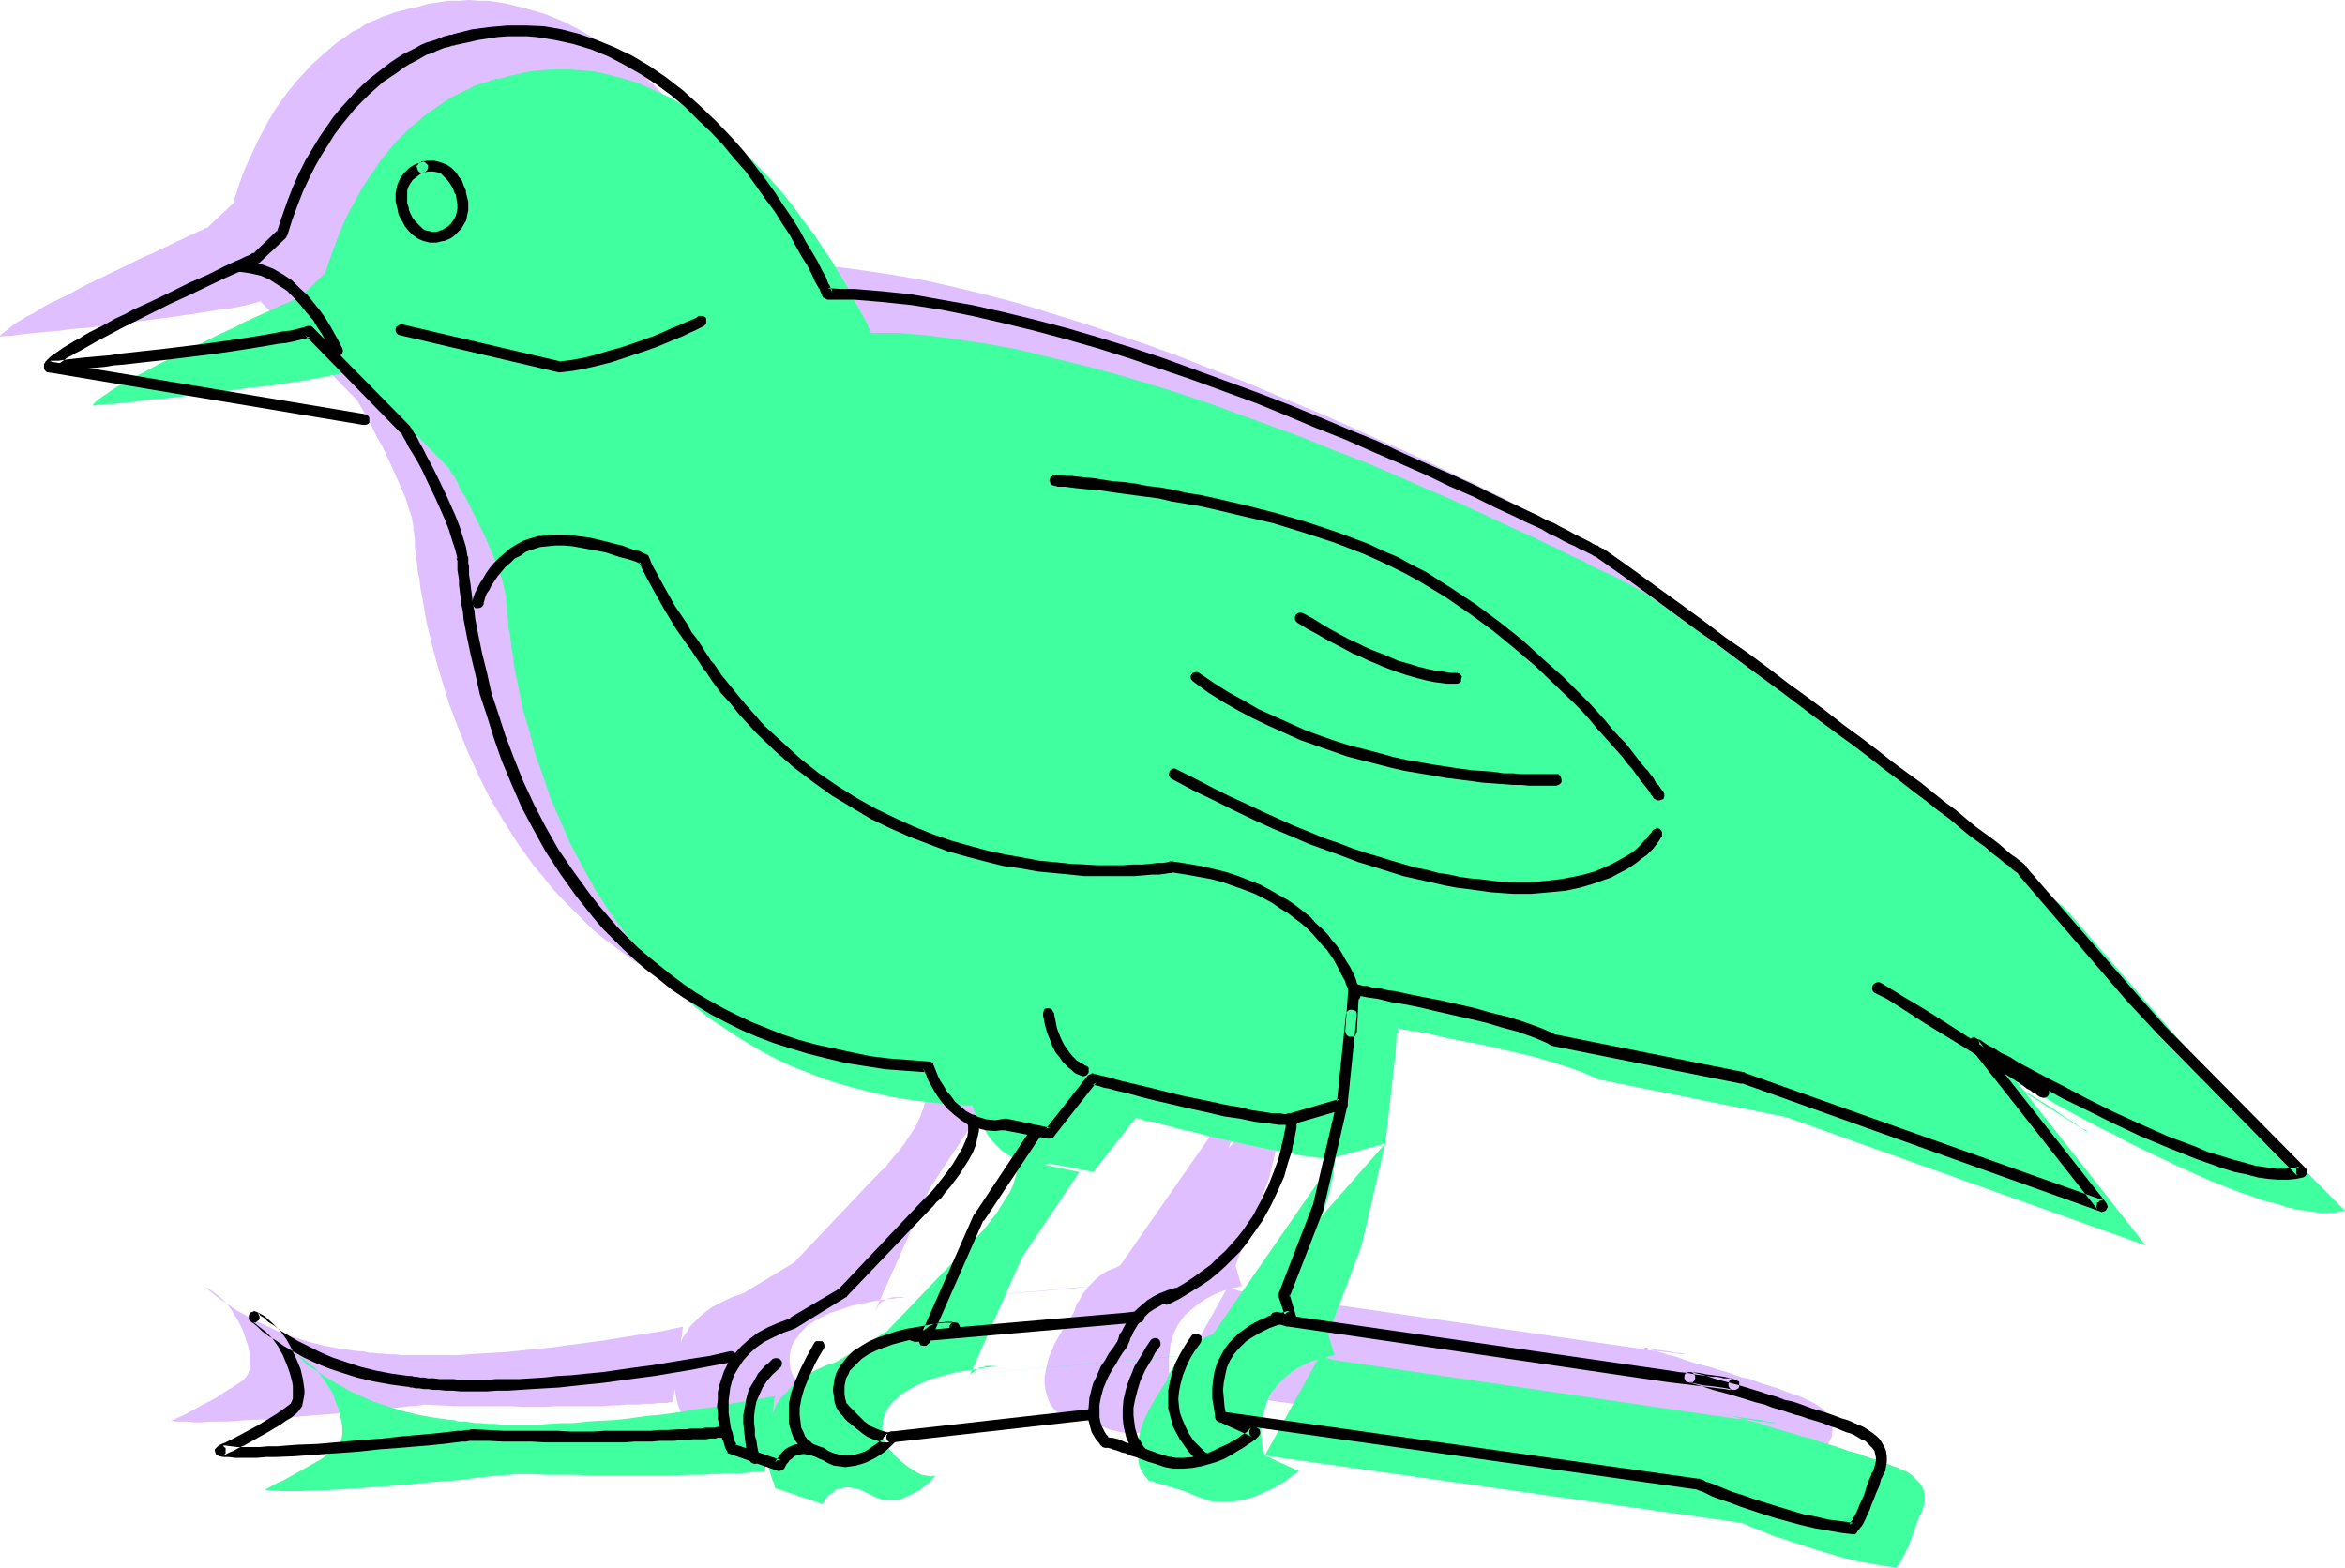<?xml version="1.0" encoding="UTF-8" standalone="no"?>
<svg
   version="1.0"
   width="129.766mm"
   height="86.762mm"
   id="svg65"
   sodipodi:docname="Bird 219.wmf"
   xmlns:inkscape="http://www.inkscape.org/namespaces/inkscape"
   xmlns:sodipodi="http://sodipodi.sourceforge.net/DTD/sodipodi-0.dtd"
   xmlns="http://www.w3.org/2000/svg"
   xmlns:svg="http://www.w3.org/2000/svg">
  <sodipodi:namedview
     id="namedview65"
     pagecolor="#ffffff"
     bordercolor="#000000"
     borderopacity="0.25"
     inkscape:showpageshadow="2"
     inkscape:pageopacity="0.0"
     inkscape:pagecheckerboard="0"
     inkscape:deskcolor="#d1d1d1"
     inkscape:document-units="mm" />
  <defs
     id="defs1">
    <pattern
       id="WMFhbasepattern"
       patternUnits="userSpaceOnUse"
       width="6"
       height="6"
       x="0"
       y="0" />
  </defs>
  <path
     style="fill:#dfbfff;fill-opacity:1;fill-rule:evenodd;stroke:none"
     d="m 272.457,209.456 0.323,-8.727 h 0.162 0.323 0.485 l 0.485,0.162 0.808,0.162 0.808,0.162 1.131,0.162 1.131,0.323 1.293,0.162 1.293,0.323 3.07,0.485 3.07,0.646 3.555,0.808 7.11,1.616 3.555,0.808 3.232,0.97 3.232,0.808 2.747,0.97 1.293,0.646 1.131,0.323 1.131,0.485 0.97,0.485 39.592,7.919 74.982,26.828 -26.826,-34.101 v 0 l 0.162,0.162 0.323,0.323 0.808,0.323 0.97,0.646 1.293,0.646 1.454,0.808 1.616,0.97 1.939,0.97 2.101,1.131 2.101,1.293 2.424,1.131 2.586,1.455 2.586,1.293 2.586,1.293 5.656,2.909 5.818,2.586 5.818,2.586 5.656,2.263 2.909,1.131 2.586,0.808 2.747,0.808 2.424,0.646 2.424,0.646 2.262,0.323 2.101,0.323 h 1.939 l 1.778,-0.162 1.454,-0.323 -29.411,-29.738 -6.141,-6.95 -22.624,-26.344 v 0 l -0.323,-0.162 -0.485,-0.485 -0.485,-0.485 -0.808,-0.646 -0.97,-0.646 -1.131,-0.808 -1.293,-1.131 -1.293,-1.131 -1.616,-1.293 -1.778,-1.455 -2.101,-1.455 -2.101,-1.778 -2.262,-1.778 -2.424,-1.939 -2.747,-1.939 -2.747,-2.263 -3.07,-2.263 -3.232,-2.424 -3.232,-2.586 -3.555,-2.586 -3.717,-2.747 -3.878,-3.071 -4.04,-2.909 -4.363,-3.232 -4.363,-3.232 -4.686,-3.394 -4.686,-3.556 -5.01,-3.556 -5.171,-3.717 -5.333,-3.717 -5.494,-4.04 v 0 l -0.323,-0.162 -0.323,-0.162 -0.485,-0.323 -0.646,-0.323 -0.808,-0.323 -0.808,-0.485 -1.131,-0.646 -1.131,-0.485 -1.293,-0.646 -1.293,-0.646 -1.454,-0.808 -1.616,-0.808 -1.778,-0.808 -1.778,-0.97 -1.939,-0.97 -2.101,-0.808 -2.101,-1.131 -2.101,-0.97 -2.262,-1.131 -4.848,-2.263 -5.171,-2.263 -5.333,-2.424 -5.818,-2.586 -5.818,-2.424 -6.141,-2.586 -6.141,-2.586 -6.464,-2.424 -6.464,-2.586 -6.626,-2.424 -13.413,-4.525 -6.787,-2.101 -6.787,-2.101 -6.787,-1.778 -6.626,-1.616 -6.464,-1.455 -6.464,-1.131 -6.464,-0.97 -6.141,-0.808 -5.818,-0.485 h -2.909 l -2.909,-0.162 v 0 -0.162 l -0.162,-0.323 -0.162,-0.162 -0.162,-0.485 -0.162,-0.485 -0.646,-1.293 -0.808,-1.455 -0.97,-1.616 -0.97,-2.101 -1.293,-2.101 -1.293,-2.424 -1.616,-2.424 -1.778,-2.747 -1.778,-2.747 -1.939,-2.747 -2.262,-2.909 -2.262,-2.747 -2.424,-2.909 -2.586,-2.747 -2.747,-2.747 -2.909,-2.586 -2.909,-2.586 -3.232,-2.263 -3.232,-2.263 -3.394,-1.939 -3.555,-1.778 -3.555,-1.455 -3.878,-1.131 -3.878,-0.97 -1.939,-0.323 -2.101,-0.323 h -1.939 L 98.091,0 95.99,0.162 h -2.262 l -2.101,0.323 -2.101,0.323 -2.262,0.646 -2.262,0.485 h -0.162 l -0.162,0.162 h -0.323 l -0.485,0.162 -0.646,0.162 L 82.578,2.586 81.77,2.909 80.8,3.232 79.83,3.556 78.861,4.04 77.568,4.525 76.275,5.172 75.144,5.98 73.69,6.626 72.397,7.596 70.942,8.566 69.488,9.697 l -1.454,1.293 -1.454,1.293 -1.616,1.455 -1.454,1.616 -1.616,1.778 -1.454,1.778 -1.454,1.939 -1.454,2.101 -1.454,2.424 -1.293,2.424 -1.293,2.586 -1.293,2.747 -1.293,2.909 -1.131,3.232 -0.97,3.232 -5.333,5.01 V 47.677 h -0.485 l -0.485,0.323 -0.808,0.323 -0.97,0.485 -1.131,0.485 -1.293,0.646 -1.454,0.646 -1.616,0.808 -1.778,0.808 -1.616,0.808 -1.939,0.808 -3.878,1.939 -8.08,3.879 -3.878,2.101 -3.717,1.778 L 8.565,64.485 7.11,65.455 5.494,66.263 4.202,67.071 3.07,67.718 2.101,68.526 1.293,69.172 0.646,69.657 0.162,69.98 0,70.465 H 0.162 L 0.646,70.303 H 1.131 1.939 l 1.131,-0.162 1.131,-0.162 1.454,-0.162 1.454,-0.162 1.778,-0.162 1.778,-0.162 1.939,-0.162 2.101,-0.323 4.202,-0.323 4.686,-0.646 9.211,-1.131 4.686,-0.646 4.202,-0.646 2.101,-0.323 1.939,-0.323 1.778,-0.162 1.778,-0.323 1.454,-0.323 1.454,-0.323 1.131,-0.323 1.131,-0.323 20.2,20.687 v 0 l 0.162,0.162 0.162,0.323 0.162,0.323 0.485,0.808 0.646,1.131 0.808,1.455 0.808,1.616 0.97,1.939 1.131,1.939 1.939,4.202 1.939,4.364 0.97,2.263 0.646,2.101 0.646,1.939 0.323,1.939 v 0.646 l 0.162,0.485 v 0.646 l 0.162,0.808 v 0.808 1.131 l 0.162,0.97 0.162,1.293 0.162,1.293 0.162,1.455 0.323,1.455 0.162,1.616 0.323,1.778 0.323,1.778 0.646,3.717 0.97,4.04 1.131,4.364 1.293,4.364 1.454,4.687 1.778,4.687 1.939,4.849 2.262,5.01 2.424,4.849 2.909,4.849 3.07,4.849 3.394,4.687 1.939,2.263 1.778,2.263 2.101,2.263 2.101,2.101 2.262,2.263 2.101,2.101 2.424,1.939 2.586,1.939 2.586,1.939 2.586,1.778 2.909,1.616 2.909,1.778 3.07,1.455 3.07,1.455 3.232,1.455 3.232,1.131 3.555,1.293 3.555,0.97 3.717,0.808 3.878,0.97 3.878,0.646 4.04,0.485 4.363,0.323 4.202,0.323 0.162,0.162 0.162,0.485 0.323,0.646 0.323,0.97 0.485,0.97 0.646,1.131 0.808,1.131 0.808,1.293 1.131,1.131 1.131,1.131 1.293,1.131 1.454,0.808 1.616,0.646 1.778,0.485 1.939,0.162 h 0.97 l 1.131,-0.162 9.211,1.616 9.05,-11.313 v 0 l 0.323,0.162 0.485,0.162 0.646,0.162 0.97,0.162 0.97,0.323 1.131,0.323 1.293,0.323 1.293,0.323 1.454,0.323 3.394,0.808 3.394,0.808 3.555,0.97 7.434,1.616 3.555,0.646 3.232,0.646 1.454,0.162 1.454,0.323 1.293,0.162 h 1.131 l 0.97,0.162 h 1.616 l 0.646,-0.162 10.504,-3.071 1.939,-18.586 z"
     id="path1" />
  <path
     style="fill:#dfbfff;fill-opacity:1;fill-rule:evenodd;stroke:none"
     d="m 336.289,168.243 v 0 l -0.162,0.323 -0.323,0.323 -0.485,0.646 -0.485,0.646 -0.646,0.646 -0.808,0.808 -1.131,0.97 -1.131,0.808 -1.293,0.97 -1.616,0.808 -1.778,0.808 -1.939,0.808 -2.101,0.808 -2.424,0.646 -2.747,0.485 -2.747,0.485 -3.232,0.162 -3.394,0.162 -3.717,-0.162 -1.939,-0.162 -1.939,-0.323 -2.101,-0.162 -2.262,-0.323 -2.262,-0.323 -2.262,-0.485 -2.262,-0.485 -2.586,-0.646 -2.586,-0.646 -2.586,-0.646 -2.747,-0.808 -2.747,-0.97 -2.909,-0.97 -2.909,-0.97 -3.07,-1.131 -3.232,-1.293 -3.232,-1.293 -3.232,-1.455 -3.394,-1.455 -3.555,-1.778 -3.555,-1.616 -3.717,-1.778 -3.717,-2.101 -3.878,-1.939 z"
     id="path2" />
  <path
     style="fill:#dfbfff;fill-opacity:1;fill-rule:evenodd;stroke:none"
     d="m 315.281,156.768 h -0.485 l -0.646,0.162 h -2.909 l -1.454,-0.162 h -1.616 -1.778 l -1.939,-0.162 -2.101,-0.162 -2.101,-0.162 -2.424,-0.323 -2.424,-0.323 -2.747,-0.162 -2.586,-0.485 -2.909,-0.485 -2.747,-0.646 -3.07,-0.646 -3.07,-0.646 -3.07,-0.808 -3.07,-0.97 -3.232,-0.97 -3.232,-1.131 -3.232,-1.293 -3.232,-1.293 -3.232,-1.455 -3.394,-1.455 -3.07,-1.778 -3.232,-1.939 -3.232,-1.939 -3.07,-2.101 z"
     id="path3" />
  <path
     style="fill:#dfbfff;fill-opacity:1;fill-rule:evenodd;stroke:none"
     d="m 294.273,135.435 v 0 l -0.323,0.162 h -0.646 l -0.808,-0.162 h -1.131 l -1.293,-0.162 -1.616,-0.323 -1.778,-0.485 -2.262,-0.646 -2.262,-0.808 -2.747,-0.97 -1.454,-0.485 -1.454,-0.646 -3.232,-1.616 -1.616,-0.808 -1.939,-0.97 -1.778,-0.97 -1.939,-1.131 -2.101,-1.131 -2.101,-1.293 z"
     id="path4" />
  <path
     style="fill:#dfbfff;fill-opacity:1;fill-rule:evenodd;stroke:none"
     d="m 136.39,60.93 v 0 h -0.162 l -0.162,0.162 -0.323,0.162 -0.808,0.323 -1.131,0.485 -1.454,0.646 -1.616,0.808 -1.778,0.646 -2.101,0.808 -2.101,0.808 -2.424,0.808 -2.424,0.808 -2.424,0.808 -2.586,0.646 -2.747,0.646 -2.747,0.646 -2.586,0.323 -33.128,-7.758 z"
     id="path5" />
  <path
     style="fill:#dfbfff;fill-opacity:1;fill-rule:evenodd;stroke:none"
     d="m 273.265,201.86 v -0.162 l -0.162,-0.162 v -0.323 l -0.162,-0.485 -0.162,-0.485 -0.323,-0.646 -0.162,-0.646 -0.323,-0.808 -0.97,-1.778 -0.485,-0.97 -0.646,-1.131 -0.646,-0.97 -0.808,-1.131 -0.808,-1.131 -0.97,-1.131 -1.131,-1.131 -1.131,-1.293 -1.293,-1.131 -1.454,-1.131 -1.454,-1.131 -1.616,-1.131 -1.616,-1.131 -1.939,-0.97 -2.101,-0.97 -2.101,-0.97 -2.262,-0.808 -2.424,-0.808 -2.586,-0.646 -2.586,-0.646 -2.909,-0.485 -3.07,-0.485 h -0.162 l -0.646,0.162 -0.808,0.162 -1.131,0.162 -1.454,0.162 h -1.616 l -1.939,0.162 h -2.262 l -2.424,0.162 -2.747,-0.162 h -2.747 l -3.07,-0.162 -3.232,-0.323 -3.394,-0.323 -3.555,-0.485 -3.555,-0.808 -3.717,-0.646 -3.717,-1.131 -4.04,-1.131 -3.878,-1.293 -4.04,-1.616 -4.04,-1.778 -4.04,-1.939 -4.04,-2.263 -4.04,-2.586 -4.04,-2.747 -4.04,-3.071 -3.878,-3.394 -3.717,-3.717 -3.717,-4.04 -1.939,-2.263 -1.778,-2.101 -1.778,-2.424 -1.778,-2.424 v 0 -0.162 l -0.162,-0.162 -0.162,-0.323 -0.646,-0.646 -0.646,-1.131 -0.97,-1.131 -0.808,-1.455 -1.131,-1.616 -1.131,-1.778 -2.262,-3.556 -2.262,-3.717 -0.97,-1.939 -0.808,-1.616 -0.97,-1.616 -0.646,-1.616 v 0 l -0.485,-0.323 -0.646,-0.162 -0.97,-0.323 -1.293,-0.485 -1.131,-0.323 -1.616,-0.485 -1.454,-0.323 -3.555,-0.97 -3.717,-0.485 -1.778,-0.162 h -1.778 -1.778 l -1.778,0.323 -1.454,0.485 -1.454,0.485 -1.454,0.808 -1.131,0.646 -1.131,0.97 -1.131,0.97 -0.808,0.97 -0.808,1.131 -0.808,0.97 -0.646,0.97 -0.485,0.97 -0.485,0.97 -0.323,0.808 -0.323,0.646 -0.162,0.646 -0.162,0.485 z"
     id="path6" />
  <path
     style="fill:#dfbfff;fill-opacity:1;fill-rule:evenodd;stroke:none"
     d="m 60.277,67.071 v 0 -0.162 l -0.162,-0.323 -0.162,-0.323 -0.485,-0.808 -0.646,-1.131 -0.646,-1.293 -0.97,-1.455 -1.131,-1.616 -1.131,-1.616 -1.454,-1.778 -1.454,-1.616 -1.778,-1.455 -1.778,-1.293 -1.778,-1.131 -2.101,-0.808 -1.131,-0.323 -0.97,-0.323 -1.131,-0.162 h -1.131 z"
     id="path7" />
  <path
     style="fill:#dfbfff;fill-opacity:1;fill-rule:evenodd;stroke:none"
     d="m 270.518,224.648 -5.01,21.657 -7.11,18.424 1.293,4.364 v 0 h -0.162 -0.323 l -0.323,0.162 -0.97,0.162 -1.131,0.323 -1.454,0.485 -1.454,0.646 -1.616,0.808 -1.454,0.97 -1.616,1.293 -1.454,1.293 -1.293,1.778 -0.485,0.97 -0.485,0.97 -0.323,1.131 -0.323,1.131 -0.162,1.293 -0.162,1.455 v 1.293 1.616 l 0.323,1.616 0.323,1.616 7.11,3.232 -0.162,0.162 -0.323,0.162 -0.646,0.485 -0.646,0.485 -0.97,0.646 -1.131,0.808 -1.293,0.808 -1.293,0.646 -1.616,0.646 -1.616,0.646 -1.616,0.485 -1.778,0.323 -1.778,0.162 h -1.778 l -1.778,-0.323 -1.939,-0.485 -1.616,-0.646 -1.616,-0.646 -1.293,-0.485 -1.293,-0.323 -0.97,-0.323 -0.97,-0.323 -0.646,-0.323 -0.646,-0.162 -0.485,-0.162 h -0.485 l -0.485,-0.162 h -0.323 v -0.162 l -0.323,-0.162 -0.323,-0.323 -0.323,-0.485 -0.485,-0.646 -0.323,-0.808 -0.323,-0.97 -0.323,-1.131 -0.162,-1.293 v -1.616 l 0.323,-1.616 0.485,-1.939 0.323,-0.97 0.485,-1.131 0.485,-1.131 0.646,-1.131 0.646,-1.131 0.808,-1.293 0.808,-1.293 0.97,-1.455 v -0.162 l 0.162,-0.162 0.162,-0.485 0.162,-0.485 0.323,-0.808 0.485,-0.646 0.485,-0.97 1.293,-1.778 0.808,-0.808 0.97,-0.97 0.97,-0.808 1.293,-0.808 1.293,-0.485 1.454,-0.646 1.616,-0.485 z"
     id="path8" />
  <path
     style="fill:#dfbfff;fill-opacity:1;fill-rule:evenodd;stroke:none"
     d="m 260.014,227.718 v 0.323 l -0.162,0.323 v 0.485 l -0.162,0.646 v 0.646 l -0.162,0.808 -0.162,0.97 -0.323,1.131 -0.162,0.97 -0.646,2.586 -0.97,2.747 -1.131,2.909 -1.454,2.909 -1.778,3.232 -2.101,3.071 -1.131,1.616 -1.293,1.455 -1.454,1.616 -1.454,1.455 -1.778,1.455 -1.616,1.293 -1.939,1.455 -1.939,1.293 -2.101,1.131 -2.262,1.131 z"
     id="path9" />
  <path
     style="fill:#dfbfff;fill-opacity:1;fill-rule:evenodd;stroke:none"
     d="m 206.363,230.627 -11.797,17.778 -11.474,25.697 0.162,-0.162 0.162,-0.323 0.323,-0.485 0.485,-0.646 0.808,-0.485 0.485,-0.323 0.646,-0.162 0.646,-0.162 h 0.808 0.97 0.808 -0.323 l -0.323,0.162 h -0.485 -0.646 l -0.808,0.162 h -0.808 l -0.97,0.162 -2.101,0.323 -2.262,0.485 -2.424,0.485 -2.424,0.808 -2.424,0.808 -2.262,1.131 -2.101,1.293 -0.808,0.808 -0.808,0.808 -0.646,0.97 -0.646,0.808 -0.485,0.97 -0.323,1.131 -0.162,1.131 v 1.131 l 0.162,1.455 0.485,1.293 v 0 l 0.162,0.323 0.323,0.323 0.485,0.485 0.485,0.646 0.485,0.485 1.454,1.293 1.616,1.293 1.778,1.131 0.97,0.323 0.808,0.323 h 0.97 0.97 v 0 l -0.323,0.323 -0.323,0.323 -0.485,0.646 -0.646,0.485 -0.646,0.646 -0.808,0.485 -0.97,0.646 -1.131,0.485 -0.97,0.485 -1.131,0.323 -1.131,0.162 h -1.293 -1.293 l -1.293,-0.485 -1.454,-0.646 -1.131,-0.808 -1.293,-0.323 -1.131,-0.162 -0.97,-0.162 h -0.808 l -0.808,0.162 -0.646,0.323 -0.646,0.485 -0.97,0.808 -0.646,0.808 -0.323,0.323 v 0.323 l -0.162,0.162 v 0.162 l -10.019,-3.394 v -0.162 l -0.162,-0.162 v -0.323 l -0.162,-0.323 -0.323,-0.97 -0.485,-1.293 -0.323,-1.455 -0.323,-1.778 v -2.101 -1.939 l 0.162,-2.263 0.646,-2.263 0.485,-0.97 0.485,-1.131 0.808,-1.131 0.646,-1.131 0.97,-0.97 0.97,-0.97 1.131,-0.97 1.293,-0.97 1.454,-0.808 1.616,-0.808 1.778,-0.808 1.939,-0.646 10.666,-6.465 17.13,-18.101 h 0.162 l 0.323,-0.485 0.646,-0.646 0.808,-0.646 0.808,-1.131 0.97,-1.131 0.97,-1.131 1.131,-1.455 1.939,-2.909 0.808,-1.455 0.646,-1.455 0.646,-1.616 0.323,-1.293 v -1.455 l -0.323,-1.131 z"
     id="path10" />
  <path
     style="fill:#dfbfff;fill-opacity:1;fill-rule:evenodd;stroke:none"
     d="m 241.269,298.507 -0.162,-0.162 -0.323,-0.323 -0.646,-0.485 -0.646,-0.646 -0.808,-0.97 -0.808,-1.293 -0.808,-1.293 -0.808,-1.455 -0.485,-1.778 -0.485,-1.778 -0.162,-2.101 v -0.97 l 0.162,-1.131 0.162,-1.131 0.323,-1.293 0.485,-1.131 0.485,-1.293 0.485,-1.293 0.808,-1.293 0.808,-1.455 1.131,-1.293 z"
     id="path11" />
  <path
     style="fill:#dfbfff;fill-opacity:1;fill-rule:evenodd;stroke:none"
     d="m 228.341,297.375 v 0 l -0.323,-0.323 -0.323,-0.485 -0.323,-0.485 -0.485,-0.808 -0.323,-0.97 -0.323,-1.131 -0.323,-1.455 -0.162,-1.455 v -1.778 l 0.162,-1.778 0.485,-2.101 0.808,-2.101 0.485,-1.293 0.485,-1.131 0.646,-1.293 0.808,-1.293 0.808,-1.293 0.97,-1.455 z"
     id="path12" />
  <path
     style="fill:#dfbfff;fill-opacity:1;fill-rule:evenodd;stroke:none"
     d="m 159.984,297.052 v 0 l -0.323,-0.162 -0.485,-0.323 -0.485,-0.323 -0.646,-0.646 -0.646,-0.646 -0.485,-0.97 -0.646,-1.131 -0.162,-1.293 -0.323,-1.455 0.162,-1.778 0.162,-0.97 0.162,-1.131 0.162,-1.131 0.485,-1.131 0.323,-1.293 0.646,-1.293 0.646,-1.455 0.646,-1.455 0.97,-1.616 0.97,-1.455 z"
     id="path13" />
  <path
     style="fill:#dfbfff;fill-opacity:1;fill-rule:evenodd;stroke:none"
     d="m 147.702,298.668 h -0.162 l -0.162,-0.485 -0.162,-0.646 -0.162,-0.97 -0.162,-0.97 -0.323,-1.293 -0.162,-1.293 v -1.455 -1.616 l 0.162,-1.616 0.323,-1.616 0.485,-1.616 0.808,-1.778 1.131,-1.455 1.131,-1.616 1.616,-1.293 z"
     id="path14" />
  <path
     style="fill:#dfbfff;fill-opacity:1;fill-rule:evenodd;stroke:none"
     d="m 180.83,273.294 44.602,-3.879 2.586,-0.323 z"
     id="path15" />
  <path
     style="fill:#dfbfff;fill-opacity:1;fill-rule:evenodd;stroke:none"
     d="m 245.147,290.102 99.707,14.061 v 0 h 0.162 l 0.323,0.162 0.323,0.162 0.485,0.162 0.485,0.162 1.293,0.646 1.778,0.485 1.939,0.808 2.101,0.808 2.262,0.808 2.586,0.808 2.586,0.808 5.494,1.455 2.747,0.646 2.747,0.646 2.586,0.485 2.586,0.323 v -0.162 l 0.323,-0.323 0.162,-0.323 0.323,-0.323 0.162,-0.485 0.323,-0.485 0.323,-0.646 0.323,-0.808 0.485,-0.97 0.323,-0.97 0.646,-1.131 0.323,-1.293 0.646,-1.455 0.485,-1.616 v -0.162 l 0.162,-0.162 0.162,-0.323 0.162,-0.485 0.485,-0.97 v -0.646 l 0.162,-0.808 -0.162,-0.808 -0.162,-0.808 -0.323,-0.646 -0.485,-0.808 -0.646,-0.97 -0.97,-0.646 -1.131,-0.808 -1.454,-0.646 h -0.162 l -0.162,-0.162 -0.323,-0.162 -0.646,-0.323 -0.808,-0.323 -1.131,-0.323 -1.293,-0.485 -1.616,-0.646 -1.131,-0.323 -0.97,-0.323 -1.131,-0.323 -1.293,-0.485 -1.293,-0.485 -1.616,-0.323 -1.454,-0.485 -1.778,-0.646 -1.778,-0.485 -1.939,-0.646 -2.101,-0.485 -2.101,-0.646 -2.262,-0.808 -2.424,-0.646 -2.586,-0.808 -2.747,-0.646 v 0 h 0.162 0.323 0.485 l 0.97,0.323 1.131,0.162 2.747,0.323 1.293,0.323 h 0.97 l 0.485,0.162 h 0.323 l 0.162,0.162 h 0.162 -0.162 -0.162 -0.323 l -0.646,-0.162 H 350.51 l -0.97,-0.162 -1.131,-0.162 -1.454,-0.162 -1.616,-0.162 -1.778,-0.323 -2.262,-0.323 -2.424,-0.323 -79.669,-11.475 -2.424,-0.808 z"
     id="path16" />
  <path
     style="fill:#dfbfff;fill-opacity:1;fill-rule:evenodd;stroke:none"
     d="m 140.753,293.335 h -0.323 -0.162 -0.323 l -0.485,0.162 h -0.646 -0.485 -0.808 l -0.808,0.162 h -0.97 -1.131 l -0.97,0.162 h -1.293 -1.454 l -1.454,0.162 h -1.454 l -1.616,0.162 h -1.939 -1.778 -1.939 -4.363 l -2.262,0.162 h -4.848 l -2.586,-0.162 h -2.747 -2.909 -2.909 -3.07 l -3.07,-0.162 -3.394,-0.162 v 0 l -0.485,0.162 h -0.485 l -0.808,0.162 h -1.131 l -1.131,0.162 -1.454,0.162 -1.454,0.162 -1.616,0.162 -3.717,0.323 -2.101,0.162 -4.202,0.485 -4.525,0.323 -9.05,0.808 -4.525,0.162 -4.202,0.323 H 45.733 43.955 l -1.778,0.162 h -1.616 l -1.293,-0.162 h -1.293 -1.131 l -0.97,-0.162 0.162,-0.162 0.485,-0.162 0.646,-0.323 0.808,-0.323 0.97,-0.485 1.131,-0.646 2.424,-1.293 2.747,-1.455 2.424,-1.616 1.131,-0.646 0.97,-0.646 0.97,-0.646 0.646,-0.646 0.485,-0.808 0.323,-0.808 v -0.97 -1.293 -1.293 l -0.323,-1.455 -0.485,-1.455 -0.485,-1.455 -0.646,-1.455 -0.808,-1.455 -0.808,-1.293 -0.97,-1.455 -1.131,-1.131 -1.131,-0.97 -1.293,-0.97 -1.131,-0.646 v 0 l 0.485,0.485 0.646,0.485 0.97,0.808 1.293,0.97 1.454,0.97 1.616,1.131 2.101,1.131 2.101,1.131 2.424,1.131 2.586,1.293 2.909,0.97 3.07,0.97 3.232,0.808 3.555,0.646 3.717,0.485 v 0 h 0.162 0.323 0.323 l 0.646,0.162 0.646,0.162 h 0.808 l 0.97,0.162 h 0.97 l 1.293,0.162 h 1.293 l 1.454,0.162 h 1.616 7.595 2.424 l 2.424,-0.162 2.424,-0.162 2.747,-0.162 2.747,-0.162 3.07,-0.323 3.07,-0.323 3.394,-0.323 3.394,-0.485 3.717,-0.485 3.717,-0.485 3.878,-0.646 4.04,-0.646 4.202,-0.646 4.363,-0.97 z"
     id="path17" />
  <path
     style="fill:#dfbfff;fill-opacity:1;fill-rule:evenodd;stroke:none"
     d="m 78.214,28.768 h -0.162 -0.162 l -0.323,0.162 -0.323,0.162 -0.97,0.485 -0.808,0.808 -0.485,0.485 -0.485,0.646 -0.323,0.808 -0.323,0.808 -0.162,0.808 v 1.131 l 0.162,1.131 0.323,1.293 v 0 0.323 l 0.162,0.323 0.162,0.485 0.646,1.131 0.646,1.131 1.131,1.131 0.646,0.485 0.808,0.323 0.808,0.323 0.808,0.162 h 0.97 l 1.131,-0.162 v 0 l 0.323,-0.162 0.323,-0.162 0.323,-0.162 0.808,-0.485 0.97,-0.808 0.485,-0.646 0.485,-0.646 0.323,-0.646 0.323,-0.808 V 37.657 36.687 35.394 L 86.133,34.263 V 34.101 33.94 l -0.162,-0.323 -0.162,-0.485 -0.646,-1.131 -0.646,-1.131 -1.131,-1.293 -0.646,-0.323 -0.808,-0.485 -0.646,-0.323 H 80.315 79.346 l -1.131,0.162 -0.162,0.162 z"
     id="path18" />
  <path
     style="fill:#dfbfff;fill-opacity:1;fill-rule:evenodd;stroke:none"
     d="m 216.382,217.536 h -0.162 -0.162 l -0.323,-0.162 -0.323,-0.162 -0.485,-0.323 -0.323,-0.323 -0.646,-0.485 -0.646,-0.485 -0.646,-0.808 -0.485,-0.808 -0.646,-0.97 -0.646,-0.97 -0.485,-1.293 -0.485,-1.455 -0.485,-1.616 -0.323,-1.939 z"
     id="path19" />
  <path
     style="fill:#dfbfff;fill-opacity:1;fill-rule:evenodd;stroke:none"
     d="m 417.251,222.223 v 0 l -0.323,-0.162 -0.323,-0.162 -0.323,-0.323 -0.485,-0.323 -0.646,-0.323 -0.808,-0.485 -0.808,-0.646 -0.808,-0.485 -0.97,-0.646 -2.101,-1.455 -2.424,-1.455 -2.586,-1.778 -2.747,-1.616 -2.747,-1.939 -5.818,-3.556 -2.909,-1.939 -2.747,-1.616 -2.747,-1.616 -2.424,-1.455 z"
     id="path20" />
  <path
     style="fill:#dfbfff;fill-opacity:1;fill-rule:evenodd;stroke:none"
     d="m 210.565,94.223 v 0 h 0.485 0.646 l 0.808,0.162 1.131,0.162 h 1.293 l 1.616,0.162 1.778,0.162 1.778,0.162 2.101,0.323 2.262,0.323 2.424,0.323 2.424,0.323 2.586,0.485 2.747,0.485 2.909,0.485 2.909,0.485 3.07,0.646 6.141,1.455 6.302,1.616 6.464,1.939 6.464,2.101 6.302,2.424 3.232,1.293 5.979,3.071 2.909,1.616 5.494,3.232 5.171,3.556 5.01,3.717 4.686,3.717 4.363,3.879 4.04,3.879 3.717,3.717 1.778,1.778 1.616,1.778 1.616,1.616 1.454,1.616 1.454,1.616 1.131,1.616 1.293,1.455 1.131,1.293 0.97,1.293 0.97,1.131 0.808,0.97 0.646,0.97 0.646,0.97 0.485,0.485 0.323,0.646 0.323,0.323 0.162,0.323 v 0 z"
     id="path21" />
  <path
     style="fill:#3fff9f;fill-opacity:1;fill-rule:evenodd;stroke:none"
     d="m 291.688,224.001 0.485,-8.889 h 0.162 0.323 l 0.323,0.162 0.646,0.162 h 0.808 l 0.808,0.323 h 1.131 l 1.131,0.323 1.293,0.162 1.293,0.323 2.909,0.646 3.232,0.646 3.555,0.646 6.949,1.616 3.555,0.808 3.394,0.97 3.07,0.97 2.909,0.97 1.293,0.485 1.131,0.485 1.131,0.485 0.97,0.485 39.43,7.919 75.144,26.828 -26.826,-34.101 v 0 h 0.162 l 0.323,0.323 0.808,0.323 0.97,0.646 1.293,0.646 1.454,0.808 1.616,0.97 1.939,1.131 2.101,1.131 2.101,1.131 2.424,1.293 2.424,1.293 2.747,1.293 2.586,1.455 5.656,2.747 5.818,2.747 5.818,2.586 5.656,2.263 2.909,0.97 2.586,0.97 2.747,0.646 2.424,0.808 2.424,0.485 2.262,0.323 2.101,0.323 h 1.939 l 1.616,-0.162 1.616,-0.323 -29.411,-29.576 -6.141,-7.111 -22.786,-26.344 v 0 l -0.162,-0.162 -0.485,-0.485 -0.646,-0.485 -0.808,-0.646 -0.808,-0.646 -1.131,-0.808 -1.293,-1.131 -1.454,-1.131 -1.616,-1.293 -1.778,-1.455 -1.939,-1.455 -2.101,-1.616 -2.262,-1.778 -2.586,-1.939 -2.586,-2.101 -2.909,-2.101 -2.909,-2.424 -3.232,-2.424 -3.394,-2.424 -3.555,-2.747 -3.717,-2.747 -3.878,-2.909 -4.04,-3.071 -4.202,-3.071 -4.363,-3.232 -4.686,-3.394 -4.848,-3.556 -4.848,-3.556 -5.171,-3.717 -5.333,-3.879 -5.494,-3.879 -0.162,-0.162 h -0.162 l -0.323,-0.162 -0.485,-0.323 -0.646,-0.323 -0.808,-0.485 -0.97,-0.485 -0.97,-0.485 -1.131,-0.646 -1.293,-0.646 -1.454,-0.646 -1.454,-0.646 -1.616,-0.808 -1.616,-0.97 -1.939,-0.808 -1.939,-0.97 -1.939,-0.97 -2.101,-0.97 -2.262,-1.131 -2.262,-0.97 -4.848,-2.263 -5.171,-2.424 -5.333,-2.424 -5.656,-2.424 -5.818,-2.586 -6.141,-2.586 -6.302,-2.424 -6.302,-2.586 -6.626,-2.424 -6.626,-2.424 -6.626,-2.424 -6.787,-2.263 -6.787,-2.101 -6.626,-1.939 -6.787,-1.778 -6.626,-1.616 -6.626,-1.616 -6.302,-1.131 -6.464,-0.97 -6.141,-0.808 -5.818,-0.485 h -2.909 -2.909 v -0.162 -0.162 l -0.162,-0.162 -0.162,-0.323 -0.162,-0.323 -0.162,-0.646 -0.646,-1.131 -0.808,-1.455 -0.97,-1.778 -0.97,-1.939 -1.293,-2.263 -1.454,-2.424 -1.454,-2.424 -1.778,-2.586 -1.778,-2.747 -2.101,-2.747 -2.101,-2.909 -2.262,-2.909 -2.424,-2.747 -2.586,-2.747 -2.747,-2.747 -2.909,-2.747 -3.07,-2.424 -3.07,-2.424 -3.232,-2.101 -3.394,-2.101 -3.555,-1.616 -3.555,-1.616 -3.878,-1.131 -3.878,-0.97 -1.939,-0.323 -2.101,-0.162 -1.939,-0.162 h -2.101 -2.101 l -2.262,0.162 -2.101,0.162 -2.262,0.485 -2.101,0.485 -2.262,0.646 h -0.162 -0.162 -0.323 l -0.485,0.162 -0.646,0.162 -0.646,0.323 -0.808,0.162 -0.97,0.323 -0.97,0.323 -1.131,0.646 -1.131,0.485 -1.293,0.646 -1.293,0.646 -1.293,0.808 -2.747,1.939 -1.454,0.97 -1.454,1.293 -1.616,1.293 -1.454,1.455 -1.616,1.616 -1.454,1.778 -1.454,1.778 -1.454,2.101 -1.454,2.101 -1.454,2.263 -1.293,2.424 -1.454,2.586 -1.293,2.909 -1.131,2.909 -1.131,3.071 -1.131,3.394 -5.171,5.01 h -0.162 l -0.323,0.162 -0.646,0.323 -0.646,0.323 -0.97,0.485 -1.293,0.485 -1.293,0.646 -1.454,0.646 -1.454,0.646 -1.778,0.808 -1.778,0.808 -1.778,0.97 -3.878,1.778 -8.08,4.04 -4.04,1.939 -3.555,1.939 -1.778,0.808 -1.616,0.97 -1.454,0.808 -1.293,0.808 -1.131,0.808 -0.97,0.646 -0.97,0.646 -0.485,0.485 -0.485,0.485 -0.162,0.323 h 0.162 0.323 l 0.646,-0.162 h 0.808 l 1.131,-0.162 h 1.131 l 1.454,-0.162 1.454,-0.162 1.778,-0.162 1.778,-0.323 1.939,-0.162 2.101,-0.162 4.202,-0.485 4.525,-0.485 9.373,-1.293 4.525,-0.485 4.363,-0.646 2.101,-0.323 1.778,-0.323 1.939,-0.323 1.616,-0.323 1.616,-0.323 1.454,-0.323 1.131,-0.162 1.131,-0.323 20.2,20.525 v 0.162 0.162 l 0.162,0.162 0.162,0.323 0.646,0.808 0.646,1.131 0.646,1.616 0.97,1.455 0.97,1.939 0.97,1.939 2.101,4.202 1.939,4.525 0.808,2.101 0.808,2.263 0.485,1.939 0.485,1.939 v 0.646 0.485 l 0.162,0.646 v 0.646 0.97 l 0.162,0.97 0.162,1.131 v 1.131 l 0.323,1.293 0.162,1.455 0.162,1.616 0.323,1.616 0.162,1.616 0.323,1.778 0.808,3.879 0.808,4.04 1.293,4.202 1.131,4.525 1.616,4.525 1.616,4.849 2.101,4.849 2.101,4.849 2.586,4.849 2.747,5.01 3.07,4.687 3.555,4.848 1.778,2.263 1.939,2.263 2.101,2.101 1.939,2.263 2.262,2.101 2.262,2.101 2.424,2.101 2.424,1.939 2.747,1.778 2.586,1.778 2.909,1.778 2.747,1.616 3.07,1.616 3.07,1.455 3.394,1.293 3.232,1.293 3.555,1.131 3.555,0.97 3.717,0.97 3.717,0.808 4.04,0.646 4.04,0.485 4.202,0.485 4.363,0.162 0.162,0.162 0.162,0.485 0.162,0.646 0.485,0.97 0.485,0.97 0.646,1.131 0.808,1.131 0.808,1.293 1.131,1.293 1.131,1.131 1.293,0.97 1.454,0.808 1.616,0.646 1.778,0.485 1.939,0.162 h 0.97 l 1.131,-0.162 9.211,1.778 8.888,-11.313 h 0.162 l 0.323,0.162 h 0.485 l 0.646,0.323 0.808,0.162 1.131,0.162 1.131,0.323 1.131,0.323 1.454,0.323 1.454,0.485 3.232,0.646 3.555,0.97 3.555,0.808 7.434,1.616 3.555,0.646 3.232,0.646 1.454,0.323 1.454,0.162 1.293,0.162 1.131,0.162 h 0.97 1.616 l 0.485,-0.162 10.504,-2.909 2.101,-18.748 z"
     id="path22" />
  <path
     style="fill:#3fff9f;fill-opacity:1;fill-rule:evenodd;stroke:none"
     d="m 355.681,182.627 h -0.162 v 0.323 l -0.323,0.485 -0.485,0.485 -0.485,0.646 -0.646,0.808 -0.808,0.808 -1.131,0.808 -1.131,0.808 -1.454,0.97 -1.454,0.97 -1.778,0.808 -1.939,0.808 -2.101,0.646 -2.424,0.646 -2.747,0.646 -2.909,0.323 -3.07,0.162 -3.394,0.162 -3.717,-0.162 -1.939,-0.162 -2.101,-0.162 -1.939,-0.162 -2.262,-0.323 -2.262,-0.485 -2.262,-0.323 -2.424,-0.646 -2.424,-0.485 -2.586,-0.646 -2.586,-0.808 -2.747,-0.808 -2.747,-0.808 -2.909,-0.97 -2.909,-1.131 -3.07,-1.131 -3.232,-1.131 -3.232,-1.455 -3.232,-1.455 -3.394,-1.455 -3.555,-1.616 -3.555,-1.778 -3.717,-1.778 -3.717,-1.939 -4.04,-2.101 z"
     id="path23" />
  <path
     style="fill:#3fff9f;fill-opacity:1;fill-rule:evenodd;stroke:none"
     d="m 334.673,171.314 h -0.485 -0.646 -3.07 -1.293 -1.616 l -1.778,-0.162 -1.939,-0.162 h -2.101 l -2.262,-0.323 -2.262,-0.162 -2.586,-0.323 -2.586,-0.323 -2.747,-0.485 -2.747,-0.485 -2.909,-0.485 -2.909,-0.646 -3.07,-0.646 -3.07,-0.97 -3.232,-0.808 -3.232,-0.97 -3.07,-1.293 -3.394,-1.131 -3.232,-1.293 -3.232,-1.616 -3.232,-1.455 -3.232,-1.778 -3.232,-1.778 -3.07,-1.939 -3.232,-2.263 z"
     id="path24" />
  <path
     style="fill:#3fff9f;fill-opacity:1;fill-rule:evenodd;stroke:none"
     d="m 313.665,149.981 h -0.162 -0.162 -0.646 -0.808 l -1.131,-0.162 -1.293,-0.162 -1.616,-0.323 -1.939,-0.323 -2.101,-0.646 -2.424,-0.808 -2.586,-0.97 -1.454,-0.646 -1.454,-0.646 -1.616,-0.808 -1.616,-0.646 -1.778,-0.97 -1.778,-0.97 -1.939,-0.97 -1.939,-1.131 -1.939,-1.131 -2.101,-1.293 z"
     id="path25" />
  <path
     style="fill:#3fff9f;fill-opacity:1;fill-rule:evenodd;stroke:none"
     d="m 155.782,75.313 v 0 h -0.162 l -0.162,0.162 -0.323,0.162 -0.97,0.323 -0.97,0.646 -1.454,0.485 -1.616,0.808 -1.778,0.646 -2.101,0.97 -2.101,0.808 -2.424,0.646 -2.424,0.97 -2.586,0.646 -2.586,0.808 -2.586,0.646 -2.747,0.485 -2.586,0.485 -33.128,-7.919 z"
     id="path26" />
  <path
     style="fill:#3fff9f;fill-opacity:1;fill-rule:evenodd;stroke:none"
     d="m 292.657,216.243 v 0 l -0.162,-0.162 v -0.323 l -0.162,-0.485 -0.162,-0.485 -0.323,-0.646 -0.162,-0.808 -0.323,-0.646 -0.97,-1.939 -0.485,-0.808 -0.646,-1.131 -0.646,-1.131 -0.808,-1.131 -0.97,-1.131 -1.939,-2.263 -1.293,-1.131 -1.293,-1.293 -1.293,-1.131 -1.454,-1.131 -1.616,-1.131 -1.778,-0.97 -1.778,-1.131 -2.101,-0.97 -2.101,-0.97 -2.262,-0.808 -2.424,-0.646 -2.586,-0.808 -2.747,-0.646 -2.909,-0.485 -3.07,-0.323 h -0.162 l -0.485,0.162 h -0.808 l -1.131,0.162 -1.454,0.162 -1.778,0.162 h -1.939 l -2.101,0.162 h -2.424 -2.747 l -2.909,-0.162 -2.909,-0.162 -3.232,-0.162 -3.394,-0.485 -3.555,-0.485 -3.555,-0.646 -3.717,-0.808 -3.878,-0.97 -3.878,-1.131 -4.04,-1.455 -3.878,-1.616 -4.04,-1.778 -4.04,-1.939 -4.04,-2.263 -4.04,-2.586 -4.04,-2.747 -4.04,-3.071 -3.878,-3.394 -3.878,-3.717 -3.555,-4.04 -1.939,-2.263 -1.778,-2.101 -1.778,-2.424 -1.778,-2.424 v 0 l -0.162,-0.162 v -0.162 l -0.323,-0.323 -0.485,-0.646 -0.646,-1.131 -0.97,-1.131 -0.97,-1.455 -0.97,-1.616 -1.131,-1.616 -2.262,-3.717 -2.262,-3.717 -0.97,-1.778 -0.97,-1.778 -0.808,-1.616 -0.646,-1.616 h -0.162 l -0.485,-0.162 -0.646,-0.323 -0.97,-0.323 -1.131,-0.323 -1.293,-0.485 -1.454,-0.485 -1.616,-0.323 -3.394,-0.808 -3.717,-0.646 -1.778,-0.162 h -1.939 l -1.778,0.162 -1.616,0.162 -1.454,0.485 -1.454,0.646 -1.454,0.646 -1.131,0.808 -1.131,0.808 -1.131,0.97 -0.97,1.131 -0.808,0.97 -0.646,0.97 -0.646,0.97 -0.646,0.97 -0.323,0.97 -0.646,1.616 -0.162,0.485 -0.162,0.485 z"
     id="path27" />
  <path
     style="fill:#3fff9f;fill-opacity:1;fill-rule:evenodd;stroke:none"
     d="m 79.669,81.617 v -0.162 -0.162 l -0.162,-0.162 -0.162,-0.323 -0.485,-0.97 -0.646,-0.97 -0.646,-1.455 -0.97,-1.455 -1.131,-1.616 -1.293,-1.616 -1.293,-1.616 -1.454,-1.616 -1.778,-1.455 -1.778,-1.455 -1.778,-1.131 -2.101,-0.808 -1.131,-0.323 -0.97,-0.162 -1.131,-0.162 -1.131,-0.162 z"
     id="path28" />
  <path
     style="fill:#3fff9f;fill-opacity:1;fill-rule:evenodd;stroke:none"
     d="m 289.748,239.193 -5.01,21.495 -6.949,18.424 1.293,4.364 h -0.162 v 0.162 h -0.323 -0.323 l -0.97,0.323 -1.131,0.323 -1.454,0.323 -1.454,0.646 -1.616,0.808 -1.616,0.97 -1.454,1.293 -1.454,1.455 -1.293,1.616 -0.485,0.97 -0.485,1.131 -0.323,1.131 -0.323,1.131 -0.323,1.293 v 1.293 l -0.162,1.455 0.162,1.455 0.162,1.616 0.485,1.616 7.11,3.232 -0.162,0.162 -0.323,0.323 -0.646,0.323 -0.808,0.646 -0.808,0.646 -1.131,0.646 -1.293,0.808 -1.454,0.646 -1.454,0.646 -1.616,0.646 -1.616,0.485 -1.778,0.323 -1.778,0.162 h -1.778 l -1.939,-0.162 -1.778,-0.646 -1.778,-0.646 -1.454,-0.646 -1.454,-0.485 -1.131,-0.323 -1.131,-0.323 -0.808,-0.323 -0.808,-0.162 -0.485,-0.162 -0.646,-0.162 -0.323,-0.162 -0.485,-0.162 h -0.323 -0.162 l -0.162,-0.162 -0.323,-0.485 -0.485,-0.485 -0.323,-0.646 -0.485,-0.808 -0.323,-0.97 -0.162,-1.131 -0.162,-1.293 v -1.455 l 0.323,-1.778 0.485,-1.939 0.323,-0.97 0.485,-1.131 0.485,-0.97 0.646,-1.293 0.646,-1.131 0.808,-1.293 0.808,-1.293 0.97,-1.455 v 0 l 0.162,-0.323 0.162,-0.485 0.162,-0.485 0.323,-0.646 0.485,-0.808 0.485,-0.808 0.485,-0.97 0.808,-0.808 0.808,-0.97 0.808,-0.808 1.131,-0.97 1.131,-0.808 1.293,-0.485 1.454,-0.646 1.616,-0.485 z"
     id="path29" />
  <path
     style="fill:#3fff9f;fill-opacity:1;fill-rule:evenodd;stroke:none"
     d="m 279.244,242.102 v 0.323 0.323 0.485 l -0.162,0.646 -0.162,0.808 v 0.808 l -0.162,0.97 -0.323,0.97 -0.162,1.131 -0.646,2.424 -0.97,2.747 -1.131,2.909 -1.454,3.071 -1.778,3.071 -2.101,3.071 -1.131,1.616 -1.454,1.616 -1.293,1.455 -1.616,1.455 -1.616,1.455 -1.616,1.455 -1.939,1.293 -2.101,1.293 -2.101,1.131 -2.101,1.131 z"
     id="path30" />
  <path
     style="fill:#3fff9f;fill-opacity:1;fill-rule:evenodd;stroke:none"
     d="m 225.755,245.173 -11.958,17.778 -11.312,25.535 v 0 l 0.162,-0.485 0.323,-0.485 0.646,-0.485 0.808,-0.646 0.485,-0.323 h 0.646 l 0.646,-0.323 h 0.646 0.97 l 0.97,0.162 h -0.323 -0.323 -0.646 l -0.646,0.162 h -0.646 l -0.808,0.162 -0.97,0.162 -2.101,0.323 -2.262,0.323 -2.424,0.646 -2.424,0.646 -2.424,0.97 -2.262,1.131 -2.101,1.293 -0.808,0.808 -0.808,0.646 -0.808,0.97 -0.485,0.808 -0.485,1.131 -0.323,0.97 -0.162,1.131 v 1.293 l 0.162,1.293 0.485,1.293 v 0.162 l 0.162,0.162 0.323,0.485 0.323,0.323 0.646,0.646 0.485,0.646 1.454,1.293 1.616,1.293 1.616,0.97 0.97,0.485 0.97,0.162 0.97,0.162 0.97,-0.162 -0.162,0.162 -0.162,0.162 -0.485,0.485 -0.323,0.485 -0.646,0.485 -0.808,0.646 -0.808,0.646 -0.97,0.485 -0.97,0.485 -1.131,0.485 -0.97,0.485 -1.293,0.162 h -1.293 l -1.293,-0.162 -1.293,-0.485 -1.293,-0.646 -1.293,-0.646 -1.131,-0.485 -1.131,-0.162 -0.97,-0.162 -0.97,0.162 -0.646,0.162 -0.808,0.162 -0.485,0.485 -1.131,0.808 -0.646,0.808 -0.162,0.323 -0.162,0.323 -0.162,0.162 v 0.162 l -10.019,-3.394 v 0 -0.162 l -0.162,-0.323 v -0.323 l -0.485,-1.131 -0.323,-1.131 -0.485,-1.616 -0.162,-1.778 -0.162,-1.939 v -2.101 l 0.323,-2.263 0.646,-2.101 0.485,-1.131 0.485,-1.131 0.646,-1.131 0.808,-0.97 0.97,-0.97 0.97,-1.131 1.131,-0.97 1.293,-0.97 1.454,-0.808 1.616,-0.808 1.778,-0.808 1.939,-0.646 10.666,-6.465 17.13,-17.939 0.162,-0.162 0.323,-0.323 0.646,-0.646 0.646,-0.808 0.97,-0.97 0.97,-1.131 0.97,-1.293 1.131,-1.455 1.778,-2.909 0.97,-1.455 0.646,-1.455 0.485,-1.455 0.323,-1.455 v -1.293 l -0.162,-1.293 z"
     id="path31" />
  <path
     style="fill:#3fff9f;fill-opacity:1;fill-rule:evenodd;stroke:none"
     d="m 260.499,313.052 v -0.162 l -0.485,-0.323 -0.485,-0.485 -0.808,-0.808 -0.808,-0.97 -0.808,-1.131 -0.808,-1.293 -0.646,-1.616 -0.646,-1.616 -0.323,-1.939 -0.162,-1.939 v -1.131 l 0.162,-1.131 0.162,-1.131 0.323,-1.131 0.323,-1.293 0.485,-1.293 0.646,-1.293 0.808,-1.293 0.808,-1.293 1.131,-1.455 z"
     id="path32" />
  <path
     style="fill:#3fff9f;fill-opacity:1;fill-rule:evenodd;stroke:none"
     d="m 247.733,311.921 v -0.162 l -0.323,-0.323 -0.323,-0.323 -0.323,-0.646 -0.485,-0.808 -0.485,-0.97 -0.323,-1.131 -0.323,-1.293 -0.162,-1.616 v -1.778 l 0.162,-1.778 0.646,-2.101 0.646,-2.101 0.485,-1.293 0.646,-1.131 0.646,-1.293 0.646,-1.293 0.97,-1.293 0.97,-1.455 z"
     id="path33" />
  <path
     style="fill:#3fff9f;fill-opacity:1;fill-rule:evenodd;stroke:none"
     d="m 179.376,311.597 -0.162,-0.162 h -0.162 l -0.485,-0.323 -0.646,-0.485 -0.485,-0.485 -0.646,-0.808 -0.646,-0.808 -0.485,-1.131 -0.323,-1.455 -0.162,-1.455 0.162,-1.778 v -0.97 l 0.485,-2.101 0.323,-1.293 0.485,-1.293 0.485,-1.293 0.646,-1.455 0.808,-1.455 0.97,-1.455 0.97,-1.616 z"
     id="path34" />
  <path
     style="fill:#3fff9f;fill-opacity:1;fill-rule:evenodd;stroke:none"
     d="m 167.094,313.214 -0.162,-0.162 -0.162,-0.485 -0.162,-0.646 -0.162,-0.808 -0.323,-1.131 -0.162,-1.293 -0.162,-1.293 v -1.455 -1.455 l 0.162,-1.778 0.323,-1.616 0.485,-1.616 0.808,-1.616 0.97,-1.616 1.293,-1.455 1.616,-1.455 z"
     id="path35" />
  <path
     style="fill:#3fff9f;fill-opacity:1;fill-rule:evenodd;stroke:none"
     d="m 200.222,287.678 44.602,-3.879 2.586,-0.162 z"
     id="path36" />
  <path
     style="fill:#3fff9f;fill-opacity:1;fill-rule:evenodd;stroke:none"
     d="m 264.539,304.486 99.545,14.061 v 0 h 0.162 l 0.323,0.162 0.323,0.162 0.485,0.162 0.646,0.323 1.293,0.485 1.616,0.646 1.939,0.808 2.101,0.646 2.424,0.808 2.424,0.808 2.586,0.808 5.494,1.616 2.747,0.646 2.747,0.485 2.747,0.485 2.424,0.323 0.162,-0.162 0.162,-0.323 0.323,-0.162 0.162,-0.485 0.323,-0.323 0.162,-0.485 0.485,-0.808 0.323,-0.808 0.485,-0.808 0.323,-0.97 0.485,-1.293 0.485,-1.293 0.485,-1.455 0.646,-1.616 v 0 l 0.162,-0.162 0.162,-0.323 0.162,-0.485 0.323,-1.131 0.162,-0.646 v -0.808 -0.646 l -0.162,-0.808 -0.323,-0.808 -0.485,-0.808 -0.808,-0.808 -0.808,-0.808 -1.131,-0.808 -1.616,-0.646 v 0 l -0.162,-0.162 -0.485,-0.162 -0.485,-0.162 -0.808,-0.323 -1.131,-0.485 -1.293,-0.485 -1.778,-0.485 -0.97,-0.323 -1.131,-0.485 -1.131,-0.323 -1.293,-0.323 -1.293,-0.485 -1.454,-0.485 -1.616,-0.485 -1.616,-0.485 -1.778,-0.646 -1.939,-0.485 -2.101,-0.646 -2.262,-0.646 -2.262,-0.646 -2.424,-0.808 -2.586,-0.646 -2.747,-0.808 h 0.162 0.162 0.323 l 0.323,0.162 0.97,0.162 1.293,0.162 2.747,0.323 1.293,0.323 0.97,0.162 h 0.485 l 0.323,0.162 h 0.162 v 0 0 h -0.162 -0.485 -0.485 l -0.808,-0.162 -0.808,-0.162 h -1.131 l -1.454,-0.323 -1.616,-0.162 -1.939,-0.162 -2.101,-0.323 -2.424,-0.323 -79.669,-11.636 -2.586,-0.808 z"
     id="path37" />
  <path
     style="fill:#3fff9f;fill-opacity:1;fill-rule:evenodd;stroke:none"
     d="m 159.984,307.719 h -0.162 l -0.162,0.162 h -0.323 -0.485 -0.646 -0.646 l -0.646,0.162 -1.778,0.162 h -1.131 -1.131 -1.131 l -1.454,0.162 h -1.454 l -1.616,0.162 h -1.616 -1.778 l -3.717,0.162 h -4.363 -2.262 -5.01 -2.586 -2.586 l -2.909,-0.162 h -2.909 -3.07 l -3.07,-0.162 h -3.394 v 0 h -0.485 l -0.485,0.162 h -0.97 l -0.97,0.162 h -1.131 l -1.454,0.162 -1.454,0.162 -1.616,0.162 -3.717,0.485 -2.101,0.162 -4.363,0.323 -4.363,0.485 -9.211,0.646 -4.363,0.323 -4.202,0.162 h -1.939 l -1.778,0.162 H 61.57 59.954 58.499 l -1.293,-0.162 h -1.131 l -0.808,-0.162 h 0.162 l 0.323,-0.162 0.646,-0.323 0.808,-0.485 0.97,-0.485 1.131,-0.485 2.586,-1.455 2.586,-1.455 2.586,-1.455 1.131,-0.808 0.97,-0.646 0.808,-0.646 0.646,-0.646 0.485,-0.646 0.323,-0.808 0.162,-1.131 v -1.293 l -0.162,-1.293 -0.323,-1.293 -0.323,-1.455 -0.646,-1.455 -0.485,-1.616 -0.808,-1.293 -0.97,-1.455 -0.97,-1.293 -0.97,-1.293 -1.293,-0.97 -1.131,-0.97 -1.293,-0.646 0.162,0.162 0.485,0.323 0.646,0.646 0.808,0.808 1.293,0.808 1.454,0.97 1.778,1.131 1.939,1.131 2.262,1.293 2.424,1.131 2.586,1.131 2.909,0.97 3.07,0.97 3.232,0.808 3.555,0.646 3.555,0.485 h 0.162 0.162 0.323 l 0.323,0.162 0.646,0.162 h 0.646 0.808 l 0.97,0.162 0.97,0.162 h 1.131 l 1.454,0.162 h 1.454 l 1.454,0.162 h 7.757 l 2.262,-0.162 2.424,-0.162 h 2.586 l 2.747,-0.323 2.747,-0.162 3.07,-0.162 3.07,-0.323 3.394,-0.485 3.394,-0.323 3.555,-0.485 3.717,-0.646 3.878,-0.485 4.04,-0.808 4.202,-0.646 4.363,-0.808 z"
     id="path38" />
  <path
     style="fill:#3fff9f;fill-opacity:1;fill-rule:evenodd;stroke:none"
     d="m 97.445,43.152 v 0 h -0.323 l -0.162,0.162 -0.323,0.162 -0.97,0.485 -0.97,0.808 -0.97,1.131 -0.162,0.808 -0.323,0.808 -0.162,0.97 v 0.97 l 0.162,1.293 0.162,1.131 v 0.162 l 0.162,0.162 v 0.323 l 0.162,0.485 0.646,1.131 0.808,1.131 1.131,1.131 0.646,0.485 0.646,0.485 0.808,0.162 0.97,0.162 h 0.97 l 1.131,-0.162 v 0 h 0.323 l 0.162,-0.162 0.485,-0.162 0.808,-0.646 0.97,-0.808 0.485,-0.485 0.485,-0.646 0.323,-0.808 0.162,-0.808 0.162,-0.97 v -0.97 l -0.162,-1.131 -0.162,-1.293 v 0 -0.323 l -0.162,-0.323 -0.162,-0.485 -0.646,-1.131 -0.646,-1.131 -1.131,-1.131 -0.646,-0.485 -0.808,-0.323 -0.808,-0.323 -0.808,-0.162 h -0.97 l -1.131,0.323 z"
     id="path39" />
  <path
     style="fill:#3fff9f;fill-opacity:1;fill-rule:evenodd;stroke:none"
     d="m 235.774,232.082 h -0.162 l -0.162,-0.162 h -0.323 l -0.323,-0.323 -0.485,-0.162 -0.485,-0.485 -0.485,-0.323 -0.646,-0.646 -0.646,-0.646 -0.485,-0.808 -0.646,-0.97 -0.646,-1.131 -0.485,-1.293 -0.485,-1.455 -0.646,-1.616 -0.323,-1.778 z"
     id="path40" />
  <path
     style="fill:#3fff9f;fill-opacity:1;fill-rule:evenodd;stroke:none"
     d="m 436.481,236.769 v -0.162 l -0.162,-0.162 -0.323,-0.162 -0.485,-0.162 -0.485,-0.323 -0.646,-0.485 -0.646,-0.485 -0.808,-0.485 -0.97,-0.646 -0.97,-0.646 -2.101,-1.455 -2.424,-1.455 -2.586,-1.616 -2.747,-1.778 -2.747,-1.778 -5.818,-3.717 -2.909,-1.778 -2.747,-1.616 -2.586,-1.616 -2.586,-1.455 z"
     id="path41" />
  <path
     style="fill:#3fff9f;fill-opacity:1;fill-rule:evenodd;stroke:none"
     d="m 229.795,108.607 h 0.162 l 0.323,0.162 h 0.646 0.97 l 1.131,0.162 1.293,0.162 1.454,0.162 1.778,0.162 1.939,0.162 2.101,0.162 2.101,0.323 2.424,0.323 2.424,0.485 2.747,0.323 2.747,0.485 2.909,0.646 2.909,0.485 2.909,0.646 6.302,1.293 6.302,1.616 6.464,1.939 6.464,2.263 6.302,2.424 3.232,1.293 5.979,2.909 2.909,1.616 5.494,3.394 5.171,3.394 5.01,3.717 4.686,3.879 4.202,3.717 4.04,3.879 3.878,3.717 1.616,1.778 1.778,1.778 1.616,1.616 1.454,1.778 1.293,1.616 1.293,1.455 1.293,1.455 1.131,1.293 0.97,1.293 0.808,1.293 0.97,0.97 0.646,0.97 0.646,0.808 0.485,0.646 0.323,0.485 0.323,0.485 0.162,0.162 v 0.162 z"
     id="path42" />
  <path
     style="fill:#000000;fill-opacity:1;fill-rule:evenodd;stroke:none"
     d="m 283.769,215.92 0.485,-8.889 -0.162,0.485 -0.323,0.323 -0.485,0.162 h -0.323 v 0 l 0.323,0.162 h 0.485 l 0.646,0.162 0.808,0.162 0.808,0.162 1.131,0.162 1.131,0.162 1.293,0.323 1.293,0.323 2.909,0.485 1.616,0.323 1.616,0.323 3.394,0.808 7.11,1.616 3.394,0.808 3.232,0.97 3.07,0.808 2.747,0.97 1.293,0.485 1.131,0.485 1.131,0.485 0.808,0.485 0.485,0.162 39.592,7.919 -0.162,-0.162 74.982,26.828 0.323,0.162 0.485,-0.162 0.323,-0.162 0.162,-0.162 0.162,-0.323 0.162,-0.323 -0.162,-0.485 -0.162,-0.323 v 0 l -26.826,-34.101 0.162,0.323 0.162,0.323 -0.162,0.485 -0.162,0.323 -0.323,0.323 h -0.485 -0.323 l -0.323,-0.162 0.323,0.162 0.646,0.485 0.808,0.485 1.131,0.646 1.454,0.808 1.454,0.808 1.778,1.131 1.939,0.97 2.101,1.131 2.262,1.293 2.424,1.131 2.586,1.455 5.333,2.586 5.494,2.747 5.818,2.747 5.818,2.424 5.656,2.263 2.747,0.97 2.747,0.97 2.586,0.808 2.424,0.485 2.424,0.646 2.262,0.323 2.101,0.162 h 1.939 l 1.616,-0.162 1.616,-0.323 0.485,-0.323 0.323,-0.646 v -0.485 l -0.323,-0.485 -29.411,-29.738 -6.141,-6.95 -22.786,-26.182 v -0.323 h -0.162 l -0.323,-0.323 -0.323,-0.323 -0.646,-0.485 -0.808,-0.646 -0.97,-0.646 -1.131,-0.97 -1.293,-1.131 -1.454,-1.131 -1.778,-1.293 -1.778,-1.293 -1.939,-1.616 -2.101,-1.778 -2.424,-1.778 -2.424,-1.939 -2.586,-2.101 -2.909,-2.101 -3.07,-2.263 -3.07,-2.424 -3.394,-2.586 -3.555,-2.586 -3.717,-2.909 -3.878,-2.909 -4.04,-2.909 -4.202,-3.232 -4.363,-3.232 -4.686,-3.232 -4.686,-3.556 -4.848,-3.556 -5.171,-3.717 -5.333,-3.879 -5.494,-3.879 v 0 h -0.162 l -0.323,-0.162 -0.323,-0.162 -0.323,-0.323 h -0.323 l -0.646,-0.323 -0.808,-0.485 -0.97,-0.485 -0.97,-0.485 -1.293,-0.646 -1.131,-0.646 -1.616,-0.808 -1.454,-0.808 -1.616,-0.646 -1.778,-0.97 -1.778,-0.808 -4.04,-1.939 -4.363,-2.101 -2.262,-1.131 -4.848,-2.263 -5.171,-2.263 -5.494,-2.424 -5.494,-2.586 -5.979,-2.424 -6.141,-2.586 -6.302,-2.586 -6.302,-2.424 -6.626,-2.424 -6.626,-2.424 -6.626,-2.424 -6.787,-2.263 -6.787,-2.101 -6.626,-1.939 -6.787,-1.778 -6.626,-1.616 -6.464,-1.455 -6.464,-1.131 -6.302,-1.131 -6.141,-0.646 -5.818,-0.485 h -2.909 l -2.747,-0.162 0.323,0.162 h 0.323 l 0.162,0.323 0.162,0.323 V 60.93 60.768 l -0.162,-0.323 -0.162,-0.162 -0.162,-0.485 -0.323,-0.485 -0.485,-1.293 -0.808,-1.455 -0.97,-1.939 -1.131,-1.939 -1.293,-2.101 -1.293,-2.424 -1.616,-2.586 -1.778,-2.586 -1.778,-2.747 -2.101,-2.909 -2.101,-2.747 -2.262,-2.909 -2.424,-2.747 -3.394,-3.556 -3.555,-3.394 -3.394,-3.071 -3.555,-2.747 -3.555,-2.424 -3.555,-2.101 -3.717,-1.778 -3.555,-1.455 -3.717,-1.293 -3.717,-0.97 -3.717,-0.646 -3.717,-0.162 h -3.878 l -3.717,0.323 -3.717,0.485 -3.878,0.97 h 0.162 -0.162 l -0.323,0.162 h -0.485 l -0.485,0.162 -0.646,0.162 -0.808,0.323 -0.808,0.323 -0.97,0.323 -1.131,0.323 -1.131,0.485 -1.131,0.646 -1.293,0.646 -1.293,0.646 -1.293,0.808 -1.454,0.97 -1.454,1.131 -1.454,1.131 -1.454,1.131 -1.616,1.455 -1.454,1.455 -1.454,1.616 -1.616,1.778 -1.454,1.778 -1.454,2.101 -1.454,2.101 -1.454,2.424 -1.454,2.424 -1.293,2.586 -1.293,2.909 -1.131,2.909 -1.131,3.232 -1.131,3.394 0.323,-0.646 -5.171,5.01 0.323,-0.162 h -0.162 l -0.485,0.162 -0.485,0.323 -0.808,0.323 -0.97,0.485 -1.131,0.485 -1.454,0.646 -1.293,0.646 -1.616,0.808 -1.616,0.808 -3.717,1.616 -3.878,1.939 -4.04,1.939 -2.101,0.97 -1.778,0.808 -1.778,0.97 -1.778,0.808 -1.454,0.808 -1.454,0.808 -1.293,0.646 -1.293,0.646 -1.131,0.646 -0.97,0.646 -0.97,0.485 -0.808,0.485 -1.616,0.97 -1.131,0.808 -0.97,0.646 -0.646,0.485 -0.485,0.485 -0.485,0.485 -0.162,0.323 -0.162,0.162 v 0.485 0.485 l 0.323,0.485 0.323,0.323 h 0.646 0.162 0.485 l 0.808,-0.162 h 0.97 l 1.131,-0.162 1.293,-0.162 1.293,-0.162 1.616,-0.162 1.778,-0.162 1.778,-0.162 1.939,-0.323 2.101,-0.162 4.202,-0.485 4.525,-0.485 9.211,-1.131 4.525,-0.646 4.202,-0.646 1.939,-0.323 1.939,-0.323 1.778,-0.323 1.616,-0.162 1.616,-0.323 1.293,-0.323 1.293,-0.323 0.97,-0.323 h -0.646 l -0.485,-0.323 20.2,20.687 -0.162,-0.162 h 0.162 v 0.162 l 0.162,0.323 0.162,0.323 0.485,0.808 0.646,1.293 0.808,1.293 0.97,1.616 0.97,1.778 0.97,2.101 1.939,4.04 1.939,4.364 0.808,2.101 0.646,2.101 0.646,1.939 0.485,1.939 -0.162,-0.162 v 0.323 l 0.162,0.323 v 0.485 0.646 0.808 l 0.162,0.97 0.162,0.97 v 1.131 l 0.162,1.293 0.162,1.293 0.162,1.455 0.323,1.455 0.162,1.778 0.646,3.394 0.808,3.879 0.97,4.04 0.97,4.364 1.454,4.364 1.454,4.687 1.616,4.687 2.101,5.01 2.101,4.849 2.424,4.525 2.586,4.687 3.07,4.687 3.232,4.525 3.717,4.687 1.939,2.263 2.101,2.101 2.262,2.263 2.262,2.101 2.424,2.101 2.586,1.939 2.586,2.101 2.586,1.778 2.909,1.778 2.909,1.778 3.07,1.616 3.232,1.616 3.394,1.455 3.394,1.293 3.555,1.131 3.717,1.131 3.878,0.97 4.04,0.97 4.04,0.646 4.202,0.646 4.363,0.323 4.525,0.323 h -0.323 l -0.323,-0.162 -0.162,-0.323 -0.162,-0.323 v 0.162 l 0.323,0.646 0.323,0.646 0.323,0.97 0.646,1.131 0.646,1.131 0.808,1.293 0.97,1.293 1.131,1.293 1.293,1.131 1.454,1.131 1.454,0.97 1.778,0.646 1.939,0.485 1.939,0.162 1.131,-0.162 h 1.131 -0.323 l 9.211,1.778 0.646,-0.162 h 0.323 l 0.162,-0.323 8.888,-11.313 -0.485,0.323 -0.323,0.162 -0.323,-0.162 0.485,0.162 0.646,0.162 0.646,0.162 0.97,0.323 0.97,0.162 1.131,0.323 1.293,0.323 1.454,0.323 2.909,0.808 3.232,0.808 3.555,0.808 3.394,0.808 3.717,0.808 3.394,0.808 3.394,0.485 3.07,0.646 1.293,0.162 1.454,0.162 1.131,0.162 1.131,0.162 h 0.97 0.808 0.808 l 0.485,-0.162 10.504,-3.071 0.323,-0.162 0.323,-0.162 0.162,-0.323 v -0.323 l 1.939,-18.748 v -0.323 l -0.162,-0.485 -0.323,-0.162 -0.485,-0.162 h -0.485 l -0.323,0.162 -0.323,0.323 -0.162,0.485 -1.939,18.748 v -0.485 l 0.162,-0.162 0.323,-0.323 0.323,-0.162 -10.504,3.071 h -0.485 l -0.323,0.162 h -0.646 l -0.646,-0.162 h -0.808 -0.97 l -1.939,-0.323 -2.262,-0.323 -2.586,-0.646 -2.909,-0.485 -2.909,-0.646 -6.302,-1.293 -6.464,-1.616 -6.141,-1.455 -2.909,-0.808 -2.747,-0.646 -0.323,-0.162 -0.323,0.162 -0.646,0.323 -8.888,11.313 0.162,-0.162 0.323,-0.162 h 0.646 l -9.211,-1.939 h -0.485 l -1.939,0.323 -1.778,-0.162 -1.616,-0.485 -1.293,-0.485 -1.454,-0.808 -1.131,-0.97 -1.131,-0.97 -0.808,-1.131 -0.97,-1.131 -0.646,-1.131 -0.646,-0.97 -0.485,-0.97 -0.323,-0.808 -0.323,-0.808 -0.162,-0.485 -0.162,-0.162 v -0.323 l -0.323,-0.323 -0.323,-0.162 h -0.323 l -4.202,-0.323 -4.202,-0.323 -3.878,-0.485 -3.878,-0.808 -3.717,-0.808 -3.717,-0.808 -3.555,-0.97 -3.394,-1.131 -3.232,-1.293 -3.232,-1.293 -3.07,-1.455 -2.909,-1.455 -2.909,-1.616 -2.747,-1.616 -2.586,-1.778 -2.586,-1.939 -2.424,-1.939 -2.424,-1.939 -2.262,-1.939 -2.101,-2.101 -2.101,-2.101 -1.939,-2.263 -1.939,-2.263 -1.778,-2.263 -3.394,-4.687 -3.232,-4.687 -2.747,-4.849 -2.424,-4.687 -2.262,-4.849 -1.939,-4.849 -1.778,-4.687 -1.454,-4.525 -1.454,-4.364 -0.97,-4.364 -0.97,-3.879 -0.808,-3.879 -0.646,-3.394 -0.162,-1.616 -0.323,-1.455 -0.162,-1.455 -0.162,-1.293 -0.162,-1.293 -0.162,-1.131 -0.162,-0.97 v -0.97 -0.808 l -0.162,-0.646 v -0.485 -0.485 -0.323 0 l -0.162,-0.162 -0.323,-1.939 -0.646,-2.101 -0.646,-2.101 -0.808,-2.101 -1.939,-4.364 -2.101,-4.364 -0.97,-1.939 -0.97,-1.778 -0.808,-1.616 -0.808,-1.455 -0.646,-1.293 -0.646,-0.97 -0.162,-0.323 -0.162,-0.323 -0.162,-0.162 -0.162,-0.162 v -0.162 l -20.362,-20.687 -0.162,-0.162 -0.323,-0.162 h -0.323 -0.323 l -0.97,0.323 -1.293,0.323 -1.293,0.323 -1.616,0.162 -1.616,0.323 -1.778,0.323 -1.939,0.323 -1.939,0.323 -4.363,0.646 -4.525,0.646 -9.211,1.131 -4.525,0.485 -4.363,0.485 -1.939,0.323 -1.939,0.162 -1.778,0.162 -1.778,0.162 -1.454,0.162 -1.454,0.162 -1.293,0.162 -0.97,0.162 h -0.97 -0.646 l -0.323,0.162 h -0.162 0.485 l 0.485,0.323 0.323,0.485 v 0.485 0.162 l 0.162,-0.323 0.323,-0.323 0.323,-0.323 0.485,-0.323 0.646,-0.485 0.646,-0.485 0.97,-0.485 0.808,-0.485 0.97,-0.485 1.131,-0.646 2.262,-1.293 2.747,-1.455 2.747,-1.455 3.232,-1.616 3.232,-1.616 3.555,-1.778 3.555,-1.616 7.434,-3.556 7.595,-3.394 0.323,-0.323 5.171,-4.849 0.162,-0.323 0.162,-0.323 0.97,-3.071 1.131,-3.071 1.131,-2.909 1.293,-2.747 1.293,-2.586 1.293,-2.263 1.454,-2.263 1.293,-2.101 1.454,-1.939 1.454,-1.778 1.454,-1.778 1.454,-1.455 1.454,-1.455 1.454,-1.293 1.454,-1.293 1.454,-0.97 1.454,-0.97 1.293,-0.97 1.293,-0.808 1.293,-0.646 1.131,-0.646 1.131,-0.646 1.131,-0.323 0.97,-0.485 0.808,-0.323 0.808,-0.323 0.808,-0.162 0.485,-0.162 0.485,-0.162 h 0.323 l 0.323,-0.162 v 0 h 0.162 l 2.262,-0.485 2.101,-0.485 2.101,-0.323 2.101,-0.323 2.101,-0.162 h 2.101 1.939 l 1.939,0.162 2.101,0.323 1.939,0.323 3.717,0.808 3.717,1.131 3.555,1.455 3.394,1.778 3.394,1.939 3.232,2.101 3.07,2.263 2.909,2.424 2.747,2.747 2.747,2.586 2.586,2.747 2.262,2.747 2.424,2.747 2.101,2.909 1.939,2.747 1.939,2.586 1.616,2.586 1.616,2.424 1.293,2.424 1.293,2.263 1.131,1.778 0.97,1.939 0.646,1.455 0.646,1.131 0.323,0.485 0.162,0.485 0.162,0.323 0.162,0.323 v 0.162 0 l 0.162,0.323 0.323,0.162 0.323,0.162 0.323,0.162 h 5.656 l 5.818,0.485 6.141,0.646 6.141,0.97 6.464,1.293 6.302,1.455 6.626,1.616 6.626,1.778 6.787,1.939 6.626,2.101 6.626,2.263 6.626,2.263 6.626,2.424 6.626,2.424 6.302,2.586 6.141,2.586 6.141,2.424 5.818,2.586 5.656,2.424 5.494,2.424 5.01,2.424 4.848,2.101 2.262,1.131 2.262,1.131 2.101,0.97 2.101,0.97 1.939,0.97 1.778,0.808 1.778,0.808 1.616,0.97 1.454,0.646 1.454,0.808 1.293,0.646 1.131,0.485 1.131,0.646 0.808,0.323 0.97,0.485 0.646,0.323 0.485,0.323 0.485,0.162 0.162,0.162 0.162,0.162 v 0 l -0.162,-0.162 5.494,3.879 5.333,3.879 5.01,3.717 4.848,3.556 4.848,3.394 4.525,3.394 4.363,3.232 4.202,3.071 4.04,3.071 3.878,2.909 3.717,2.747 3.555,2.586 3.394,2.586 3.07,2.424 3.07,2.263 2.909,2.263 2.586,1.939 2.424,1.939 2.424,1.778 2.101,1.778 1.939,1.616 1.778,1.293 1.778,1.293 1.454,1.293 1.293,0.97 1.131,0.97 0.97,0.646 0.646,0.646 0.646,0.485 0.485,0.323 0.323,0.323 h 0.162 -0.323 l 22.624,26.344 6.464,6.95 29.25,29.738 -0.162,-0.485 v -0.646 -0.323 l 0.162,-0.162 0.485,-0.323 -1.454,0.323 -1.616,0.162 h -1.778 l -2.101,-0.323 -2.262,-0.323 -2.262,-0.646 -2.424,-0.646 -2.586,-0.808 -2.747,-0.808 -2.586,-1.131 -5.656,-2.101 -5.818,-2.586 -5.656,-2.586 -5.494,-2.747 -2.747,-1.455 -2.424,-1.293 -2.586,-1.293 -2.424,-1.293 -2.101,-1.131 -2.101,-1.131 -1.778,-1.131 -1.778,-0.808 -1.454,-0.97 -1.293,-0.646 -0.97,-0.646 -0.646,-0.485 -0.646,-0.162 -0.162,-0.162 -0.323,-0.162 h -0.485 l -0.323,0.162 -0.323,0.323 -0.323,0.323 v 0.323 0.323 l 0.323,0.485 26.826,34.101 -0.162,-0.323 -0.162,-0.323 0.162,-0.485 v -0.323 l 0.323,-0.162 0.323,-0.323 h 0.323 0.485 l -74.982,-26.667 -0.162,-0.162 -39.592,-7.919 0.162,0.162 v 0 l -0.808,-0.485 -1.131,-0.485 -1.131,-0.485 -1.293,-0.485 -2.747,-0.97 -3.07,-0.97 -3.394,-0.808 -3.394,-0.97 -7.11,-1.616 -3.394,-0.646 -3.232,-0.646 -2.909,-0.646 -1.454,-0.162 -1.293,-0.323 -1.131,-0.162 -1.131,-0.162 -0.97,-0.323 h -0.808 l -0.646,-0.162 -0.646,-0.162 h -0.323 -0.162 -0.485 l -0.485,0.162 -0.323,0.323 v 0.485 l -0.646,8.889 0.162,0.485 0.162,0.323 0.485,0.323 h 0.485 0.323 l 0.485,-0.162 0.162,-0.485 z"
     id="path43" />
  <path
     style="fill:#000000;fill-opacity:1;fill-rule:evenodd;stroke:none"
     d="m 345.5,173.9 v 0.162 l -0.323,0.323 -0.323,0.323 -0.323,0.646 -0.646,0.485 -0.646,0.808 -0.808,0.808 -0.97,0.808 -1.293,0.808 -1.454,0.808 -1.454,0.808 -1.778,0.808 -1.939,0.808 -2.262,0.646 -2.262,0.485 -2.586,0.485 -2.909,0.323 -3.07,0.323 h -3.394 l -3.717,-0.162 -3.878,-0.485 -1.939,-0.162 -2.262,-0.323 -2.101,-0.485 -2.262,-0.323 -2.424,-0.646 -2.424,-0.485 -5.01,-1.455 -2.586,-0.808 -2.747,-0.808 -2.909,-0.97 -2.909,-1.131 -2.909,-0.97 -3.07,-1.293 -3.232,-1.293 -3.232,-1.455 -3.232,-1.455 -3.394,-1.616 -3.555,-1.616 -3.555,-1.778 -3.717,-1.939 -3.878,-1.939 -0.323,-0.162 h -0.485 l -0.323,0.162 -0.323,0.323 -0.162,0.485 v 0.485 l 0.162,0.323 0.323,0.323 4.525,2.424 4.363,2.101 4.202,2.101 4.04,1.939 3.878,1.778 3.878,1.616 3.717,1.616 3.555,1.293 3.555,1.293 3.394,1.293 3.232,0.97 3.07,0.97 3.07,0.97 2.909,0.646 2.909,0.646 2.747,0.646 2.586,0.485 2.586,0.323 2.424,0.323 2.262,0.323 2.262,0.162 2.262,0.162 h 3.878 l 1.939,-0.162 1.778,-0.162 1.778,-0.162 1.616,-0.162 3.07,-0.646 2.747,-0.808 1.778,-0.646 1.939,-0.646 1.454,-0.808 1.616,-0.808 1.293,-0.808 1.131,-0.808 0.97,-0.808 0.97,-0.646 0.808,-0.808 0.646,-0.646 0.485,-0.646 0.485,-0.646 0.323,-0.485 0.162,-0.323 0.162,-0.162 0.162,-0.162 v -0.485 -0.485 l -0.162,-0.323 -0.323,-0.323 -0.485,-0.162 -0.485,0.162 -0.323,0.162 z"
     id="path44" />
  <path
     style="fill:#000000;fill-opacity:1;fill-rule:evenodd;stroke:none"
     d="m 325.462,161.94 h -0.485 -0.646 -3.07 -1.454 -1.616 l -1.778,-0.162 h -1.939 l -2.101,-0.323 -2.101,-0.162 -2.424,-0.162 -2.424,-0.323 -5.333,-0.808 -2.747,-0.485 -2.909,-0.485 -2.909,-0.646 -2.909,-0.808 -3.07,-0.808 -3.232,-0.808 -3.07,-0.97 -3.232,-1.131 -3.07,-1.131 -3.232,-1.455 -3.232,-1.455 -3.232,-1.455 -3.07,-1.778 -3.232,-1.778 -3.07,-1.939 -3.07,-2.101 -0.323,-0.162 h -0.485 l -0.485,0.162 -0.323,0.323 -0.162,0.323 v 0.485 l 0.162,0.323 0.323,0.323 3.07,2.263 3.07,1.939 3.394,1.939 3.07,1.616 3.394,1.616 3.232,1.455 3.232,1.455 3.232,1.131 3.232,1.131 3.232,1.131 3.07,0.808 3.232,0.808 3.07,0.808 2.909,0.646 5.818,0.97 2.747,0.485 2.586,0.323 2.586,0.323 2.262,0.323 2.262,0.162 2.101,0.162 2.101,0.162 h 1.778 l 1.616,0.162 h 1.454 1.131 1.131 0.808 1.131 l 0.485,-0.162 0.485,-0.323 0.162,-0.323 v -0.485 l -0.162,-0.485 -0.162,-0.323 -0.323,-0.323 z"
     id="path45" />
  <path
     style="fill:#000000;fill-opacity:1;fill-rule:evenodd;stroke:none"
     d="m 304.454,140.768 v 0 h -1.131 l -0.808,-0.162 -1.131,-0.162 -1.293,-0.162 -1.454,-0.323 -1.939,-0.485 -2.101,-0.646 -2.262,-0.646 -2.586,-1.131 -2.909,-1.131 -1.454,-0.646 -1.616,-0.808 -1.778,-0.808 -1.778,-0.97 -1.778,-0.97 -1.939,-1.131 -1.778,-1.131 -2.101,-1.131 -0.485,-0.162 h -0.323 l -0.485,0.162 -0.323,0.323 -0.162,0.485 v 0.485 l 0.162,0.323 0.323,0.323 2.101,1.293 2.101,1.131 1.939,1.131 3.717,1.939 1.778,0.97 1.616,0.646 1.616,0.808 1.616,0.646 1.454,0.646 2.586,0.97 2.424,0.808 2.262,0.646 1.939,0.485 1.616,0.323 1.293,0.162 1.131,0.162 h 0.97 0.646 0.485 0.162 l 0.485,-0.162 0.323,-0.323 v -0.485 l 0.162,-0.485 -0.162,-0.323 -0.323,-0.323 -0.485,-0.162 z"
     id="path46" />
  <path
     style="fill:#000000;fill-opacity:1;fill-rule:evenodd;stroke:none"
     d="m 146.086,66.101 v 0 l -0.162,0.162 -0.485,0.323 -0.808,0.323 -1.131,0.485 -1.454,0.646 -1.616,0.646 -1.778,0.808 -1.939,0.808 -2.262,0.808 -2.262,0.808 -2.424,0.808 -2.424,0.646 -2.586,0.808 -2.586,0.646 -2.586,0.485 -2.747,0.323 h 0.485 L 84.194,67.879 h -0.485 l -0.323,0.162 -0.485,0.323 -0.162,0.485 v 0.323 l 0.162,0.485 0.323,0.323 0.485,0.162 33.128,7.758 h 0.323 l 2.747,-0.323 2.586,-0.485 2.747,-0.646 2.586,-0.646 2.424,-0.808 2.424,-0.808 2.424,-0.808 2.262,-0.808 1.939,-0.808 1.939,-0.808 1.616,-0.646 1.293,-0.646 1.131,-0.485 0.97,-0.485 0.646,-0.323 0.323,-0.162 0.323,-0.323 0.162,-0.323 v -0.485 -0.485 l -0.323,-0.323 -0.323,-0.162 h -0.485 z"
     id="path47" />
  <path
     style="fill:#000000;fill-opacity:1;fill-rule:evenodd;stroke:none"
     d="m 284.577,208.001 v -0.162 -0.162 l -0.162,-0.323 -0.162,-0.485 -0.162,-0.646 -0.323,-0.646 -0.162,-0.646 -0.323,-0.808 -0.485,-0.97 -0.485,-0.97 -0.646,-0.97 -0.646,-1.131 -0.646,-1.131 -0.808,-1.131 -0.97,-1.131 -0.97,-1.293 -1.131,-1.131 -1.293,-1.131 -1.131,-1.293 -1.616,-1.293 -1.454,-1.131 -1.616,-1.131 -1.778,-0.97 -1.939,-1.131 -2.101,-1.131 -2.101,-0.808 -2.424,-0.97 -2.424,-0.808 -2.586,-0.646 -2.747,-0.646 -2.909,-0.485 -3.07,-0.485 h -0.323 -0.323 l -0.485,0.162 -0.97,0.162 h -1.131 l -1.454,0.162 -1.616,0.162 h -2.101 l -2.101,0.162 h -2.424 -2.747 l -2.747,-0.162 -3.07,-0.162 -3.07,-0.323 -3.394,-0.323 -3.394,-0.646 -3.717,-0.646 -3.717,-0.808 -3.555,-0.97 -4.04,-1.131 -3.717,-1.293 -4.04,-1.616 -3.878,-1.778 -4.04,-1.939 -4.04,-2.263 -3.878,-2.424 -4.04,-2.747 -3.878,-3.071 -3.717,-3.394 -3.878,-3.556 -3.555,-4.04 -1.778,-2.101 -3.555,-4.364 -1.616,-2.424 h -0.162 v -0.162 l -0.485,-0.485 -0.485,-0.808 -0.646,-0.97 -0.808,-1.293 -0.97,-1.455 -1.131,-1.455 -0.97,-1.778 -2.424,-3.556 -2.101,-3.717 -0.97,-1.778 -0.97,-1.778 -0.808,-1.455 -0.646,-1.616 -0.162,-0.323 -0.485,-0.323 h -0.162 l -0.646,-0.323 -0.646,-0.323 -0.97,-0.162 -1.293,-0.485 -1.293,-0.485 -1.454,-0.323 -1.778,-0.485 -3.394,-0.808 -3.717,-0.485 -1.939,-0.162 h -1.778 l -1.778,0.162 -1.778,0.162 -1.616,0.485 -1.454,0.485 -1.454,0.808 -1.293,0.808 -1.131,0.97 -1.131,0.97 -1.131,1.131 -0.808,0.97 -0.808,1.131 -0.646,1.131 -0.646,0.97 -0.485,0.97 -0.485,0.97 -0.323,0.808 -0.162,0.646 -0.162,0.485 v 0.485 l 0.323,0.485 0.323,0.323 h 0.323 0.485 l 0.485,-0.162 0.323,-0.323 0.162,-0.323 v -0.323 l 0.162,-0.485 0.162,-0.646 0.323,-0.808 0.485,-0.646 0.485,-0.97 1.293,-1.939 0.808,-0.97 0.808,-0.97 0.97,-0.808 0.97,-0.97 1.293,-0.646 1.131,-0.808 1.454,-0.485 1.454,-0.485 1.616,-0.162 1.616,-0.162 h 1.778 l 1.778,0.162 3.555,0.646 3.394,0.646 1.454,0.485 1.454,0.485 1.293,0.323 1.131,0.323 0.97,0.323 0.646,0.323 0.485,0.162 0.162,0.162 -0.323,-0.323 -0.323,-0.323 0.646,1.455 0.808,1.616 0.97,1.778 0.97,1.778 2.101,3.717 2.262,3.717 1.131,1.616 1.131,1.616 0.97,1.293 0.808,1.293 0.808,1.131 0.485,0.808 0.485,0.646 v 0.162 h 0.162 l 1.616,2.424 1.778,2.424 1.939,2.101 1.778,2.263 3.717,4.04 3.878,3.717 3.878,3.394 4.04,3.071 4.04,2.909 4.04,2.424 4.04,2.424 4.04,1.939 4.04,1.778 4.202,1.616 3.878,1.455 4.04,1.131 3.717,0.97 3.878,0.97 3.555,0.485 3.555,0.646 3.394,0.323 3.394,0.323 3.07,0.323 h 2.909 5.171 2.262 l 1.939,-0.162 1.778,-0.162 h 1.454 l 1.293,-0.162 0.808,-0.162 h 0.646 l 0.162,-0.162 h -0.323 l 3.07,0.485 2.747,0.485 2.586,0.485 2.424,0.646 2.262,0.808 2.262,0.808 2.101,0.808 1.939,0.97 1.778,0.97 1.616,1.131 1.616,0.97 1.454,1.131 1.293,0.97 1.293,1.131 1.131,1.131 0.97,1.131 0.97,1.131 0.97,0.97 1.454,2.101 1.131,2.101 0.808,1.616 0.485,0.808 0.162,0.646 0.323,0.646 0.162,0.646 0.162,0.485 0.162,0.323 v 0.323 0 l 0.162,0.485 0.485,0.323 0.323,0.162 h 0.485 l 0.323,-0.162 0.323,-0.323 0.162,-0.485 z"
     id="path48" />
  <path
     style="fill:#000000;fill-opacity:1;fill-rule:evenodd;stroke:none"
     d="M 71.589,72.889 V 72.728 L 71.427,72.566 71.104,71.92 70.619,70.95 69.973,69.819 69.165,68.364 68.195,66.748 67.064,65.132 65.771,63.515 64.317,61.738 62.701,60.283 61.085,58.667 59.146,57.374 57.206,56.243 55.106,55.435 53.974,55.111 52.843,54.788 51.712,54.627 h -1.293 -0.485 l -0.323,0.323 -0.323,0.323 v 0.485 0.485 l 0.323,0.323 0.323,0.323 h 0.485 l 1.131,0.162 0.97,0.162 2.101,0.485 1.778,0.808 1.778,1.131 1.778,1.131 1.454,1.455 1.454,1.616 1.293,1.616 1.293,1.455 0.97,1.616 0.97,1.455 0.646,1.293 0.646,0.97 0.323,0.808 0.323,0.323 v 0.323 l 0.162,0.162 v 0 l 0.323,0.485 0.323,0.162 0.323,0.162 0.485,-0.162 0.485,-0.323 0.162,-0.323 0.162,-0.485 z"
     id="path49" />
  <path
     style="fill:#000000;fill-opacity:1;fill-rule:evenodd;stroke:none"
     d="m 279.568,230.627 -5.01,21.657 v -0.162 l -7.11,18.424 v 0.485 0.323 l 1.454,4.364 v -0.485 -0.485 l 0.485,-0.323 0.323,-0.162 h -0.162 -0.323 l -0.485,0.162 -0.646,0.162 -0.808,0.162 -0.808,0.162 -0.97,0.323 -0.97,0.485 -1.131,0.485 -0.97,0.485 -1.131,0.646 -1.131,0.808 -1.131,0.808 -0.97,0.97 -0.97,0.97 -0.97,1.293 -0.808,1.455 -0.808,1.616 -0.485,1.616 -0.323,1.778 -0.162,1.778 v 2.101 l 0.323,1.939 0.323,2.101 0.162,0.485 0.485,0.323 7.11,3.232 -0.485,-0.323 -0.162,-0.485 v -0.485 l 0.323,-0.646 -0.162,0.162 -0.323,0.323 -0.485,0.485 -0.808,0.485 -0.808,0.646 -1.131,0.646 -1.131,0.646 -1.454,0.646 -1.293,0.646 -1.454,0.646 -1.616,0.485 -1.616,0.323 -1.778,0.162 h -1.616 l -1.778,-0.323 -1.616,-0.485 -3.555,-1.293 -1.778,-0.646 -1.778,-0.485 -1.454,-0.646 -1.293,-0.323 h -0.485 l -0.485,-0.162 h -0.646 0.485 l 0.485,0.162 h -0.162 l -0.162,-0.323 -0.323,-0.323 -0.323,-0.485 -0.323,-0.646 -0.323,-0.646 -0.323,-0.97 -0.162,-0.97 v -1.293 -1.293 l 0.323,-1.616 0.485,-1.778 0.808,-1.939 0.485,-0.97 0.646,-1.131 0.646,-0.97 0.646,-1.131 0.808,-1.293 0.97,-1.293 v -0.162 l 0.162,-0.162 v -0.162 l 0.162,-0.323 0.162,-0.323 0.162,-0.646 0.323,-0.485 0.323,-0.808 0.485,-0.808 0.485,-0.808 0.646,-0.808 0.808,-0.808 0.808,-0.808 0.97,-0.646 1.131,-0.646 1.131,-0.646 1.293,-0.646 1.454,-0.323 0.485,-0.162 0.323,-0.323 0.162,-0.323 v -0.485 l -0.162,-0.485 -0.323,-0.323 -0.485,-0.162 h -0.485 l -1.616,0.485 -1.616,0.646 -1.293,0.646 -1.293,0.808 -1.131,0.97 -0.97,0.808 -0.97,0.97 -0.646,0.97 -0.646,0.97 -0.485,0.808 -0.485,0.97 -0.485,0.646 -0.162,0.646 -0.162,0.485 -0.162,0.323 v 0.162 -0.162 l 0.162,-0.162 -0.97,1.455 -0.97,1.293 -0.808,1.455 -0.808,1.131 -1.131,2.586 -0.485,0.97 -0.323,1.131 -0.485,1.939 -0.162,1.939 -0.162,1.616 0.162,1.293 0.323,1.293 0.323,1.131 0.485,0.808 0.485,0.808 0.485,0.485 0.323,0.485 0.323,0.323 0.162,0.162 0.485,0.162 h 0.323 -0.162 0.162 0.323 l 0.646,0.162 0.323,0.162 0.646,0.162 0.485,0.162 0.808,0.323 0.808,0.162 0.97,0.485 1.131,0.323 1.293,0.485 1.293,0.485 1.616,0.485 1.939,0.646 1.778,0.323 h 1.939 l 1.939,-0.162 1.778,-0.323 1.778,-0.485 1.616,-0.485 1.616,-0.646 1.454,-0.808 1.293,-0.808 1.131,-0.646 1.131,-0.808 0.808,-0.485 0.323,-0.323 0.323,-0.162 0.323,-0.323 0.323,-0.323 0.323,-0.485 v -0.485 l -0.162,-0.485 -0.485,-0.323 -7.11,-3.394 0.485,0.323 0.162,0.485 -0.323,-1.778 -0.162,-1.778 -0.162,-1.778 0.162,-1.616 0.323,-1.616 0.323,-1.455 0.646,-1.455 0.808,-1.293 0.808,-0.97 0.808,-0.808 0.97,-0.97 0.97,-0.646 1.939,-1.131 1.939,-0.97 1.778,-0.646 0.808,-0.162 0.646,-0.162 0.646,-0.162 h 0.323 l 0.323,-0.162 v 0 l 0.485,-0.162 0.485,-0.323 0.162,-0.485 -0.162,-0.485 -1.293,-4.364 v 0.646 l 7.11,-18.263 v -0.162 l 5.01,-21.657 V 230.789 l -0.162,-0.323 -0.323,-0.323 -0.323,-0.323 h -0.485 l -0.485,0.162 -0.323,0.323 z"
     id="path50" />
  <path
     style="fill:#000000;fill-opacity:1;fill-rule:evenodd;stroke:none"
     d="m 269.064,234.021 v 0 l -0.162,0.323 v 0.323 0.485 0.646 l -0.162,0.646 -0.162,0.808 -0.162,0.97 -0.323,1.131 -0.162,0.97 -0.646,2.424 -0.97,2.586 -1.131,2.909 -1.454,2.909 -1.616,3.071 -2.101,3.071 -1.131,1.455 -1.293,1.455 -1.293,1.455 -1.616,1.455 -1.454,1.455 -1.778,1.293 -1.778,1.293 -1.939,1.293 -1.939,1.131 -2.262,1.131 -0.323,0.162 -0.323,0.485 v 0.323 l 0.162,0.485 0.162,0.485 0.485,0.162 0.323,0.162 0.485,-0.162 2.262,-1.131 2.101,-1.293 2.101,-1.293 1.939,-1.293 1.778,-1.455 1.616,-1.455 1.616,-1.616 1.454,-1.455 1.293,-1.616 1.131,-1.616 2.262,-3.232 1.778,-3.232 1.454,-3.071 1.293,-2.909 0.808,-2.909 0.808,-2.424 0.162,-1.131 0.323,-1.131 0.162,-0.97 0.162,-0.808 0.162,-0.808 v -0.646 l 0.162,-0.485 v -0.485 -0.323 -0.485 l -0.323,-0.323 -0.323,-0.323 h -0.485 -0.485 l -0.323,0.323 -0.323,0.323 z"
     id="path51" />
  <path
     style="fill:#000000;fill-opacity:1;fill-rule:evenodd;stroke:none"
     d="m 215.574,236.284 -11.797,17.778 -0.162,0.162 -11.312,25.697 0.162,-0.323 0.485,-0.162 0.323,-0.162 h 0.485 l 0.323,0.323 0.323,0.323 0.162,0.323 -0.162,0.485 0.162,-0.162 0.162,-0.323 0.162,-0.323 0.485,-0.323 0.646,-0.485 0.97,-0.162 1.131,-0.162 h 0.646 l 0.808,0.162 -0.485,-0.162 -0.323,-0.323 -0.162,-0.323 v -0.485 -0.323 l 0.323,-0.485 0.323,-0.162 h 0.323 -0.323 -0.646 -0.97 l -1.293,0.162 -1.454,0.162 -1.616,0.323 -1.778,0.323 -1.939,0.323 -1.939,0.485 -1.939,0.646 -1.939,0.646 -1.939,0.808 -1.616,0.97 -1.778,1.131 -1.293,1.293 -1.131,1.455 -0.646,0.97 -0.485,0.97 -0.323,1.131 -0.162,1.131 -0.162,1.131 0.162,1.131 0.162,1.293 0.323,1.131 0.162,0.323 0.162,0.162 0.162,0.323 0.323,0.485 0.485,0.485 0.485,0.646 0.646,0.646 1.616,1.293 1.616,1.293 0.97,0.646 1.131,0.485 0.97,0.323 0.97,0.323 h 1.131 0.97 -0.323 -0.323 l -0.162,-0.323 -0.323,-0.323 v -0.323 l -0.162,-0.323 0.162,-0.323 0.162,-0.162 h -0.162 l -0.323,0.323 -0.323,0.323 -0.323,0.485 -0.646,0.485 -0.646,0.485 -1.616,1.131 -0.808,0.485 -0.97,0.323 -1.131,0.323 -0.97,0.162 h -1.131 l -0.97,-0.162 -1.293,-0.323 -1.131,-0.485 -0.97,-0.646 -0.97,-0.323 -0.808,-0.323 -0.97,-0.162 -0.97,-0.162 h -0.808 l -0.808,0.162 -0.808,0.162 -1.131,0.485 -0.808,0.485 -0.646,0.646 -0.485,0.646 -0.485,0.646 -0.323,0.485 -0.162,0.323 -0.162,0.162 0.323,-0.323 0.323,-0.323 h 0.485 0.323 l -9.858,-3.394 0.323,0.162 0.323,0.323 -0.162,-0.162 v -0.162 l -0.162,-0.485 -0.323,-0.485 -0.162,-0.808 -0.162,-0.808 -0.323,-0.808 -0.162,-1.131 -0.323,-2.101 v -2.586 l 0.162,-1.293 0.162,-1.293 0.323,-1.293 0.485,-1.455 0.97,-1.616 0.97,-1.455 1.293,-1.455 1.454,-1.293 1.616,-1.131 1.939,-0.97 2.101,-0.97 2.262,-0.808 0.323,-0.162 10.504,-6.465 h 0.162 v -0.162 l 17.291,-18.101 0.323,-0.323 0.485,-0.485 0.646,-0.808 0.97,-0.808 0.808,-1.131 1.131,-1.293 1.939,-2.586 1.939,-3.071 0.808,-1.455 0.646,-1.616 0.323,-1.455 0.323,-1.455 v -1.293 l -0.323,-1.293 -0.162,-0.485 -0.485,-0.323 h -0.323 -0.485 l -0.323,0.323 -0.323,0.323 -0.162,0.485 0.162,0.323 0.162,0.97 v 0.97 l -0.162,1.131 -0.485,1.131 -0.485,1.131 -0.646,1.131 -1.454,2.424 -1.778,2.424 -1.778,2.263 -0.808,0.97 -0.808,0.808 -0.808,0.808 -0.646,0.646 -17.13,18.101 0.323,-0.162 -10.666,6.303 h 0.162 0.162 l -2.586,0.97 -2.262,0.97 -2.101,1.131 -1.939,1.455 -1.616,1.455 -1.454,1.616 -1.131,1.616 -0.97,1.939 -0.485,1.455 -0.485,1.455 -0.323,1.455 v 1.616 l -0.162,1.293 0.162,1.455 v 1.293 l 0.323,1.131 0.162,1.293 0.162,0.97 0.323,0.808 0.323,0.808 0.162,0.646 0.162,0.485 0.162,0.323 0.162,0.162 0.162,0.485 0.485,0.162 10.019,3.556 h 0.323 l 0.485,-0.162 0.323,-0.162 0.323,-0.485 v 0 l 0.162,-0.323 0.162,-0.323 0.323,-0.323 0.323,-0.485 0.485,-0.323 0.485,-0.485 0.808,-0.323 1.131,-0.162 1.131,0.162 0.646,0.162 0.808,0.323 0.646,0.323 0.808,0.323 1.131,0.646 1.131,0.485 1.293,0.162 1.131,0.162 1.131,-0.162 1.131,-0.162 1.131,-0.323 0.97,-0.323 1.939,-0.97 1.778,-1.131 1.454,-1.293 0.646,-0.646 0.485,-0.485 0.162,-0.323 v -0.323 -0.323 -0.323 l -0.323,-0.323 -0.323,-0.162 -0.323,-0.162 h -0.323 l -0.646,0.162 -0.646,-0.162 -1.454,-0.485 -1.454,-0.646 -1.293,-0.97 -1.131,-1.131 -1.131,-1.131 -0.97,-0.97 -0.646,-0.808 v 0.162 l 0.162,0.162 -0.323,-0.97 -0.162,-0.97 v -1.778 l 0.323,-1.616 0.485,-0.808 0.323,-0.808 1.131,-1.131 1.293,-1.293 1.454,-0.97 1.616,-0.808 1.778,-0.646 1.778,-0.646 3.717,-0.97 1.778,-0.485 1.778,-0.162 1.454,-0.323 1.293,-0.162 h 1.131 l 0.97,-0.162 h 0.646 0.162 l 0.485,-0.162 0.323,-0.162 0.162,-0.485 0.162,-0.323 -0.162,-0.485 -0.162,-0.323 -0.323,-0.323 h -0.323 l -0.97,-0.162 h -0.97 l -1.454,0.162 -1.293,0.323 -0.97,0.485 -0.808,0.646 -0.646,0.646 -0.323,0.646 -0.323,0.646 v 0.485 l 0.162,0.323 0.162,0.485 0.485,0.162 h 0.485 0.323 l 0.323,-0.323 0.323,-0.323 11.312,-25.697 v 0.162 0.162 l 11.958,-17.939 v -0.485 -0.323 -0.485 l -0.323,-0.323 -0.485,-0.162 h -0.485 l -0.485,0.162 z"
     id="path52" />
  <path
     style="fill:#000000;fill-opacity:1;fill-rule:evenodd;stroke:none"
     d="m 252.257,303.84 h -0.162 l -0.162,-0.162 -0.162,-0.162 -0.323,-0.323 -0.808,-0.808 -0.97,-0.97 -0.97,-1.455 -0.808,-1.616 -0.808,-1.939 -0.323,-0.97 -0.162,-1.131 -0.162,-1.616 0.162,-1.616 0.323,-1.616 0.485,-1.778 0.646,-1.616 0.808,-1.778 0.97,-1.616 1.293,-1.778 0.162,-0.485 v -0.485 -0.323 l -0.323,-0.323 -0.485,-0.162 h -0.485 -0.485 l -0.323,0.323 -1.293,1.939 -1.131,1.939 -0.97,1.939 -0.646,1.939 -0.485,1.939 -0.323,1.778 v 1.939 1.778 l 0.323,1.293 0.323,1.131 0.323,1.293 0.485,0.97 0.97,1.778 1.131,1.616 0.97,1.293 0.485,0.485 0.485,0.485 0.323,0.323 0.323,0.162 0.162,0.323 h 0.162 l 0.323,0.162 h 0.485 l 0.485,-0.162 0.323,-0.323 0.162,-0.323 v -0.485 -0.485 z"
     id="path53" />
  <path
     style="fill:#000000;fill-opacity:1;fill-rule:evenodd;stroke:none"
     d="m 239.491,302.87 h -0.162 l -0.162,-0.323 -0.323,-0.485 -0.323,-0.646 -0.485,-0.646 -0.323,-0.97 -0.323,-1.131 -0.162,-1.293 -0.162,-1.293 v -1.616 l 0.323,-1.616 0.485,-1.939 0.646,-2.101 0.97,-2.101 0.646,-1.131 0.808,-1.293 0.646,-1.293 0.97,-1.293 0.162,-0.323 v -0.485 l -0.162,-0.485 -0.323,-0.323 -0.323,-0.162 h -0.485 l -0.485,0.162 -0.323,0.323 -0.97,1.455 -0.808,1.455 -0.808,1.293 -0.808,1.293 -0.485,1.293 -0.485,1.131 -0.485,1.293 -0.323,1.131 -0.485,2.101 -0.162,1.939 v 1.778 l 0.162,1.616 0.323,1.455 0.323,1.293 0.485,0.97 0.485,0.97 0.485,0.646 0.323,0.485 0.323,0.485 h 0.162 l 0.323,0.323 h 0.485 0.485 l 0.323,-0.323 0.162,-0.323 0.162,-0.323 -0.162,-0.485 z"
     id="path54" />
  <path
     style="fill:#000000;fill-opacity:1;fill-rule:evenodd;stroke:none"
     d="m 170.649,302.385 h -0.162 l -0.162,-0.162 -0.485,-0.323 -0.323,-0.323 -0.646,-0.485 -0.485,-0.646 -0.323,-0.808 -0.485,-0.97 -0.162,-1.293 -0.162,-1.293 v -1.616 l 0.162,-0.808 0.162,-0.97 0.323,-1.131 0.323,-1.131 0.485,-1.131 0.485,-1.293 0.646,-1.293 0.646,-1.455 0.808,-1.455 0.97,-1.616 0.162,-0.323 v -0.485 l -0.162,-0.485 -0.323,-0.323 h -0.485 -0.485 -0.323 l -0.323,0.323 -1.616,2.909 -1.293,2.586 -1.131,2.586 -0.808,2.424 -0.485,2.263 v 1.939 2.101 l 0.485,1.778 0.485,1.293 0.646,0.97 0.808,0.97 0.646,0.646 0.323,0.323 0.323,0.162 0.485,0.323 0.485,0.323 h 0.162 l 0.485,0.162 0.485,-0.162 0.162,-0.323 0.323,-0.323 v -0.485 -0.485 l -0.323,-0.162 z"
     id="path55" />
  <path
     style="fill:#000000;fill-opacity:1;fill-rule:evenodd;stroke:none"
     d="m 159.014,304.648 -0.162,-0.162 -0.162,-0.485 -0.162,-0.646 -0.162,-0.808 -0.162,-1.131 -0.323,-1.131 v -1.293 l -0.162,-1.293 v -1.455 l 0.162,-1.455 0.323,-1.616 0.646,-1.455 0.646,-1.455 0.97,-1.455 1.131,-1.293 1.454,-1.293 0.323,-0.323 0.162,-0.485 v -0.485 l -0.162,-0.323 -0.323,-0.323 -0.485,-0.162 h -0.485 l -0.485,0.162 -0.808,0.808 -0.808,0.646 -1.454,1.616 -0.97,1.778 -0.97,1.616 -0.485,1.778 -0.323,1.778 -0.323,1.778 v 1.616 l 0.162,1.616 0.162,1.455 0.162,1.293 0.162,1.131 0.323,0.97 0.162,0.646 0.162,0.485 v 0.162 l 0.323,0.485 0.323,0.162 0.485,0.162 0.485,-0.162 0.323,-0.162 0.323,-0.323 v -0.485 z"
     id="path56" />
  <path
     style="fill:#000000;fill-opacity:1;fill-rule:evenodd;stroke:none"
     d="m 227.856,294.789 -41.531,4.687 -0.323,0.162 -0.323,0.323 -0.162,0.323 -0.162,0.485 0.162,0.485 0.323,0.323 0.323,0.162 h 0.485 l 41.37,-4.687 h 0.485 l 0.323,-0.323 0.162,-0.485 0.162,-0.323 -0.162,-0.485 -0.323,-0.323 -0.323,-0.162 z"
     id="path57" />
  <path
     style="fill:#000000;fill-opacity:1;fill-rule:evenodd;stroke:none"
     d="m 191.334,280.729 44.44,-3.879 2.586,-0.162 0.485,-0.162 0.323,-0.323 0.162,-0.485 v -0.323 -0.485 l -0.323,-0.323 -0.485,-0.162 -0.323,-0.162 -2.586,0.323 -44.602,3.879 h -0.323 l -0.485,0.323 -0.162,0.323 v 0.485 0.485 l 0.323,0.323 0.485,0.162 z"
     id="path58" />
  <path
     style="fill:#000000;fill-opacity:1;fill-rule:evenodd;stroke:none"
     d="m 255.166,297.537 99.707,14.061 h -0.162 l -0.162,-0.162 0.162,0.162 h 0.162 l 0.323,0.162 0.485,0.162 0.485,0.162 0.646,0.323 1.293,0.646 1.778,0.646 1.939,0.646 2.101,0.808 2.424,0.808 2.424,0.808 2.586,0.808 5.333,1.455 2.747,0.646 2.747,0.485 2.747,0.485 2.586,0.323 h 0.485 l 0.323,-0.323 0.162,-0.323 0.323,-0.323 0.162,-0.323 0.323,-0.323 0.323,-0.485 0.323,-0.646 0.323,-0.646 0.323,-0.808 0.485,-0.97 0.323,-0.97 0.485,-1.131 0.485,-1.293 0.646,-1.455 0.485,-1.778 -0.162,0.323 0.162,-0.162 0.162,-0.323 0.323,-0.646 0.323,-0.646 0.162,-0.97 0.162,-0.97 v -1.131 l -0.162,-1.131 -0.323,-0.808 -0.485,-0.808 -0.485,-0.808 -0.646,-0.646 -0.808,-0.646 -0.97,-0.646 -0.97,-0.646 -1.131,-0.485 h -0.162 l -0.162,-0.162 -0.485,-0.162 -0.646,-0.323 -0.808,-0.323 -1.131,-0.323 -1.293,-0.485 -1.778,-0.646 -0.97,-0.323 -1.131,-0.323 -1.131,-0.323 -1.293,-0.485 -1.293,-0.485 -1.454,-0.485 -1.616,-0.323 -1.616,-0.646 -1.778,-0.485 -1.939,-0.646 -2.101,-0.646 -2.101,-0.646 -2.424,-0.646 -2.424,-0.646 -2.424,-0.808 -2.747,-0.646 0.323,0.162 0.323,0.323 0.162,0.323 v 0.485 l -0.162,0.485 -0.323,0.323 h -0.323 -0.485 l 2.909,0.646 1.616,0.162 1.293,0.162 1.131,0.162 0.97,0.162 0.646,0.162 0.485,0.162 -0.485,-0.323 -0.162,-0.162 -0.162,-0.485 v -0.323 l 0.162,-0.485 0.162,-0.323 0.323,-0.162 h 0.485 -0.323 l -0.485,-0.162 h -0.323 -0.485 -0.485 l -0.646,-0.162 -0.808,-0.162 h -0.97 l -0.97,-0.162 -1.293,-0.162 -1.293,-0.162 -1.616,-0.323 -1.778,-0.162 -1.939,-0.323 -79.507,-11.475 h 0.162 l -2.586,-0.808 h -0.485 l -0.485,0.162 -0.323,0.162 -0.162,0.485 v 0.485 0.323 l 0.323,0.323 0.485,0.323 2.424,0.808 h 0.323 l 79.507,11.636 10.666,1.293 1.293,0.162 0.808,0.162 h 1.293 l 0.323,-0.162 0.323,-0.162 0.162,-0.323 v -0.323 -0.485 -0.323 l -0.485,-0.162 -0.323,-0.162 -0.323,-0.162 -0.646,-0.162 -0.646,-0.162 -0.808,-0.162 -0.97,-0.162 -1.293,-0.162 -1.293,-0.162 -1.616,-0.323 -1.778,-0.162 h -0.485 l -0.323,0.162 -0.323,0.162 -0.162,0.485 v 0.485 l 0.162,0.323 0.162,0.323 0.485,0.162 2.747,0.808 2.424,0.808 2.424,0.646 2.262,0.646 2.101,0.646 2.101,0.646 1.939,0.485 1.616,0.646 1.778,0.485 1.454,0.485 1.454,0.485 1.293,0.323 1.293,0.485 1.131,0.323 1.131,0.323 0.97,0.323 1.616,0.646 1.454,0.485 1.131,0.485 0.808,0.323 0.646,0.162 0.485,0.162 0.162,0.162 h 0.162 l 0.808,0.485 0.808,0.485 0.808,0.323 0.646,0.646 0.485,0.485 0.485,0.485 0.323,0.485 0.162,0.646 0.162,0.808 v 0.646 l -0.162,0.646 -0.162,0.646 -0.162,0.485 -0.162,0.485 -0.162,0.162 -0.162,0.162 v 0.323 l -0.646,1.455 -0.485,1.455 -0.323,1.131 -0.485,1.131 -0.485,0.97 -0.323,0.808 -0.323,0.808 -0.323,0.646 -0.323,0.485 -0.162,0.485 -0.323,0.323 -0.162,0.323 -0.162,0.323 -0.162,0.162 0.485,-0.323 0.485,-0.162 -2.586,-0.323 -2.586,-0.323 -2.747,-0.646 -2.586,-0.485 -5.333,-1.616 -2.586,-0.808 -2.586,-0.808 -2.262,-0.808 -2.101,-0.646 -1.939,-0.808 -1.616,-0.646 -1.293,-0.485 -0.646,-0.162 -0.485,-0.323 -0.323,-0.162 h -0.323 l -0.162,-0.162 v 0 h -0.162 -0.162 l -99.707,-14.061 h -0.485 l -0.323,0.162 -0.323,0.323 -0.162,0.485 v 0.485 l 0.162,0.323 0.323,0.323 z"
     id="path59" />
  <path
     style="fill:#000000;fill-opacity:1;fill-rule:evenodd;stroke:none"
     d="m 150.773,298.507 h -0.162 -0.323 -0.323 l -0.485,0.162 h -0.485 -0.646 -0.808 l -0.808,0.162 h -0.97 -1.131 l -1.131,0.162 h -1.293 l -2.747,0.162 h -1.616 l -1.616,0.162 h -1.778 -3.878 -4.202 l -2.262,0.162 h -4.848 l -2.586,-0.162 h -2.747 -2.747 -2.909 -3.07 l -3.07,-0.162 -3.232,-0.162 h -0.162 -0.162 l -0.485,0.162 H 97.445 l -0.808,0.162 h -0.97 l -1.293,0.162 -1.293,0.162 -1.616,0.162 -1.616,0.162 -1.778,0.162 -1.939,0.162 -1.939,0.162 -4.202,0.485 -4.525,0.323 -9.05,0.808 -4.363,0.162 -4.04,0.323 h -1.939 l -1.778,0.162 h -4.686 l -1.293,-0.162 -1.131,-0.162 h -0.808 0.323 l 0.162,0.323 0.323,0.162 v 0.485 0.323 0.323 l -0.323,0.323 -0.323,0.162 h 0.323 l 0.485,-0.323 0.646,-0.323 0.808,-0.323 1.131,-0.646 1.131,-0.485 2.586,-1.455 2.586,-1.455 2.424,-1.455 1.131,-0.808 1.131,-0.646 0.808,-0.646 0.646,-0.646 0.485,-0.646 0.323,-0.485 0.162,-0.808 0.162,-0.808 0.162,-0.97 v -0.808 l -0.162,-1.131 -0.162,-1.131 -0.485,-2.101 -0.808,-1.939 -0.97,-2.101 -1.131,-2.101 -1.293,-1.778 -1.616,-1.616 -1.616,-1.455 -0.808,-0.485 -0.97,-0.485 -0.485,-0.162 -0.323,0.162 -0.485,0.162 -0.162,0.162 -0.162,0.485 v 0.323 0.485 l 0.323,0.323 0.162,0.162 0.485,0.323 0.808,0.646 0.97,0.97 1.293,0.97 1.616,0.97 1.616,1.131 1.939,1.131 2.262,1.293 2.424,1.131 2.747,1.131 2.909,0.97 3.07,0.97 3.394,0.808 3.555,0.646 3.555,0.485 v 0 0 h 0.323 l 0.323,0.162 h 0.485 l 0.646,0.162 h 0.808 l 0.808,0.162 h 0.97 l 1.131,0.162 h 1.131 l 1.454,0.162 h 1.454 l 1.616,0.162 h 5.494 l 2.101,-0.162 h 2.424 l 2.424,-0.162 2.424,-0.162 2.747,-0.162 2.909,-0.162 2.909,-0.323 3.07,-0.323 3.232,-0.323 3.555,-0.485 3.555,-0.485 3.717,-0.485 3.878,-0.646 3.878,-0.646 4.202,-0.808 4.363,-0.808 0.485,-0.162 0.323,-0.162 0.162,-0.485 v -0.485 l -0.323,-0.485 -0.162,-0.162 -0.485,-0.323 h -0.485 l -4.202,0.97 -4.202,0.646 -3.878,0.646 -3.878,0.646 -3.717,0.485 -3.394,0.485 -3.394,0.485 -3.394,0.323 -3.07,0.323 -2.909,0.162 -2.909,0.323 -2.586,0.162 -2.586,0.162 h -2.424 -2.262 l -2.101,0.162 h -5.494 l -1.616,-0.162 h -1.454 -1.293 l -1.293,-0.162 H 89.526 L 88.718,288.163 h -0.808 l -0.808,-0.162 h -0.485 l -0.485,-0.162 h -0.323 -0.162 -0.162 v 0 l -3.555,-0.485 -3.394,-0.646 -3.232,-0.808 -2.909,-0.97 -2.909,-0.97 -2.586,-1.131 -2.262,-1.131 -2.262,-1.131 -1.939,-1.131 -1.616,-0.97 -1.454,-1.131 -1.293,-0.808 -0.808,-0.808 -0.808,-0.485 -0.323,-0.485 h -0.162 l 0.162,0.323 0.162,0.323 v 0.323 l -0.162,0.485 -0.323,0.162 -0.323,0.323 h -0.485 l -0.323,-0.162 0.646,0.323 0.808,0.646 1.454,1.131 1.454,1.455 1.131,1.616 0.97,1.778 0.808,1.939 0.646,1.778 0.485,1.778 0.162,0.97 v 0.808 0.646 0.646 0.485 l -0.162,0.485 -0.162,0.323 -0.162,0.323 -0.646,0.485 -0.646,0.485 -1.616,1.131 -2.101,1.293 -2.101,1.293 -2.424,1.293 -2.101,1.131 -0.97,0.485 -0.97,0.485 -0.808,0.323 -0.646,0.323 -0.323,0.323 -0.485,0.485 v 0.323 l 0.162,0.485 0.162,0.323 0.323,0.162 0.323,0.162 0.97,0.162 h 0.97 l 1.293,0.162 h 1.454 1.616 1.616 l 1.778,-0.162 h 1.939 l 4.04,-0.162 4.363,-0.323 9.05,-0.646 4.363,-0.485 4.363,-0.323 3.878,-0.323 1.939,-0.162 1.616,-0.162 1.616,-0.162 1.293,-0.162 1.293,-0.162 1.293,-0.162 h 0.808 l 0.808,-0.162 h 0.485 0.323 -0.323 3.394 l 3.07,0.162 h 3.07 2.909 l 2.747,0.162 h 2.747 2.586 4.848 2.262 4.363 l 1.939,-0.162 h 1.939 1.778 l 1.616,-0.162 h 1.616 1.454 l 1.293,-0.162 h 1.293 l 1.131,-0.162 h 1.131 0.97 0.808 l 0.808,-0.162 h 0.646 0.485 l 0.485,-0.162 h 0.323 0.323 0.323 l 0.323,-0.162 0.323,-0.323 0.323,-0.323 v -0.485 l -0.162,-0.485 -0.323,-0.323 -0.323,-0.162 z"
     id="path60" />
  <path
     style="fill:#000000;fill-opacity:1;fill-rule:evenodd;stroke:none"
     d="m 88.072,33.94 h -0.162 l -0.323,0.162 -0.485,0.162 -0.646,0.323 -0.808,0.485 -0.646,0.646 -0.646,0.646 -0.646,0.97 -0.323,0.646 -0.323,0.808 -0.162,0.808 -0.162,0.808 v 0.808 0.97 l 0.485,1.939 v 0.162 l 0.162,0.646 0.323,0.646 0.485,0.808 0.485,0.97 0.808,0.97 0.808,0.808 1.131,0.808 1.131,0.485 1.293,0.323 h 1.454 l 1.293,-0.323 h 0.323 l 0.323,-0.162 0.485,-0.162 0.646,-0.323 0.646,-0.485 0.646,-0.646 0.808,-0.808 0.485,-0.808 0.485,-0.808 0.162,-0.646 0.162,-0.808 0.162,-0.808 V 42.99 42.182 L 97.445,40.243 v -0.323 l -0.162,-0.485 -0.323,-0.646 -0.323,-0.97 -0.646,-0.808 L 95.344,36.041 94.374,35.071 93.405,34.424 92.112,33.94 90.819,33.616 H 89.526 L 88.072,33.778 v 0.162 l -0.485,0.162 -0.162,0.323 -0.323,0.323 0.162,0.485 0.162,0.485 0.323,0.323 0.485,0.162 0.323,-0.162 h 0.162 l 0.97,-0.162 h 0.97 l 0.808,0.162 0.808,0.323 0.646,0.646 0.646,0.646 0.485,0.646 0.485,0.808 0.323,0.646 0.162,0.485 0.162,0.323 0.162,0.162 0.162,1.131 0.162,0.97 v 0.808 l -0.162,0.808 -0.162,0.646 -0.323,0.646 -0.646,0.97 -0.646,0.646 -0.808,0.485 -0.485,0.323 h -0.323 l -0.162,0.162 -0.808,0.162 h -0.808 l -0.646,-0.162 -0.808,-0.162 -0.485,-0.323 -0.485,-0.485 -0.97,-0.97 -0.646,-0.808 -0.485,-0.97 -0.323,-0.808 V 43.637 43.475 l -0.323,-0.97 v -0.97 -0.97 -0.646 l 0.162,-0.646 0.323,-0.646 0.646,-0.97 0.808,-0.646 0.646,-0.485 0.485,-0.323 0.485,-0.162 v 0 l 0.323,-0.162 0.323,-0.323 0.162,-0.485 V 34.586 L 89.203,34.263 88.88,33.94 88.557,33.778 Z"
     id="path61" />
  <path
     style="fill:#000000;fill-opacity:1;fill-rule:evenodd;stroke:none"
     d="m 226.886,222.87 v 0 l -0.162,-0.162 -0.323,-0.162 -0.323,-0.162 -0.485,-0.323 -0.323,-0.162 -0.485,-0.485 -0.485,-0.485 -0.646,-0.808 -0.485,-0.646 -0.646,-0.97 -0.485,-0.97 -0.485,-1.131 -0.485,-1.293 -0.323,-1.616 -0.323,-1.616 -0.323,-0.485 -0.162,-0.323 -0.485,-0.162 h -0.485 l -0.485,0.162 -0.162,0.323 -0.162,0.485 v 0.485 l 0.323,1.778 0.485,1.778 0.646,1.616 0.485,1.293 0.646,1.293 0.808,0.97 0.646,0.97 0.646,0.646 0.646,0.646 0.646,0.485 0.485,0.485 0.485,0.323 0.485,0.162 0.323,0.162 h 0.162 l 0.162,0.162 h 0.485 l 0.485,-0.162 0.323,-0.323 0.162,-0.323 v -0.485 -0.485 l -0.323,-0.323 z"
     id="path62" />
  <path
     style="fill:#000000;fill-opacity:1;fill-rule:evenodd;stroke:none"
     d="m 10.181,77.899 65.771,10.99 h 0.485 l 0.485,-0.162 0.323,-0.323 V 87.92 87.435 l -0.162,-0.323 -0.323,-0.323 -0.485,-0.162 -65.771,-10.99 h -0.485 l -0.323,0.162 -0.323,0.323 -0.162,0.485 v 0.485 l 0.162,0.323 0.323,0.323 z"
     id="path63" />
  <path
     style="fill:#000000;fill-opacity:1;fill-rule:evenodd;stroke:none"
     d="m 428.078,227.718 -0.162,-0.162 -0.162,-0.162 -0.323,-0.162 -0.485,-0.323 -0.485,-0.323 -0.646,-0.485 -1.454,-0.97 -0.97,-0.485 -0.97,-0.646 -2.101,-1.455 -2.424,-1.616 -2.586,-1.616 -2.747,-1.778 -2.747,-1.778 -5.818,-3.717 -2.909,-1.778 -2.747,-1.616 -2.586,-1.616 -2.424,-1.455 -0.485,-0.162 -0.485,0.162 -0.323,0.162 -0.323,0.323 -0.162,0.485 v 0.323 l 0.162,0.485 0.323,0.323 2.586,1.293 2.586,1.616 2.747,1.778 2.747,1.778 5.818,3.556 2.909,1.778 2.747,1.778 2.424,1.616 2.424,1.616 2.101,1.293 0.97,0.646 0.97,0.646 0.808,0.646 0.646,0.323 0.646,0.485 0.646,0.323 0.323,0.323 0.323,0.162 0.162,0.162 h 0.162 l 0.485,0.162 h 0.323 l 0.485,-0.162 0.323,-0.323 0.162,-0.323 v -0.485 l -0.162,-0.485 z"
     id="path64" />
  <path
     style="fill:#000000;fill-opacity:1;fill-rule:evenodd;stroke:none"
     d="m 220.584,101.657 h 0.162 l 0.485,0.162 h 0.646 0.97 l 1.131,0.162 1.293,0.162 1.616,0.162 1.778,0.162 1.778,0.162 2.101,0.323 2.262,0.323 2.424,0.323 2.424,0.323 2.586,0.323 2.747,0.646 5.818,0.97 2.909,0.646 6.141,1.455 6.302,1.455 6.302,1.939 6.464,2.101 6.302,2.424 2.909,1.293 3.07,1.455 2.909,1.455 2.909,1.616 5.333,3.232 5.171,3.556 4.848,3.556 4.525,3.717 4.363,3.717 4.04,3.879 3.717,3.556 1.778,1.778 1.616,1.778 1.454,1.778 1.454,1.616 1.454,1.616 1.293,1.455 1.293,1.455 0.97,1.293 1.131,1.293 0.808,1.131 0.485,0.646 0.323,0.485 0.808,0.97 0.646,0.808 0.485,0.646 0.323,0.646 0.323,0.323 0.162,0.323 0.162,0.162 0.323,0.162 0.323,0.162 h 0.485 l 0.485,-0.162 0.323,-0.162 0.162,-0.485 v -0.485 l -0.162,-0.485 v -0.162 l -0.323,-0.162 -0.323,-0.485 -0.323,-0.485 -0.646,-0.646 -0.485,-0.97 -0.808,-0.97 -0.323,-0.485 -0.485,-0.485 -0.97,-1.131 -0.97,-1.293 -1.131,-1.455 -1.131,-1.455 -1.454,-1.455 -1.454,-1.616 -1.454,-1.778 -1.454,-1.616 -1.778,-1.939 -1.778,-1.778 -3.717,-3.717 -4.202,-3.717 -4.202,-3.879 -4.686,-3.717 -5.01,-3.717 -5.333,-3.556 -5.333,-3.394 -2.909,-1.455 -2.909,-1.616 -3.07,-1.293 -3.07,-1.455 -6.464,-2.424 -6.302,-2.101 -6.626,-1.939 -6.302,-1.616 -6.302,-1.455 -2.909,-0.646 -3.07,-0.485 -2.747,-0.646 -2.747,-0.485 -2.747,-0.323 -2.424,-0.485 -2.424,-0.323 -2.262,-0.162 -2.101,-0.323 -1.939,-0.323 -1.778,-0.162 -1.616,-0.162 -1.293,-0.162 h -1.131 l -0.97,-0.162 h -0.646 -0.485 -0.162 -0.485 l -0.323,0.323 -0.323,0.323 -0.162,0.485 0.162,0.323 0.162,0.485 0.323,0.162 z"
     id="path65" />
</svg>
